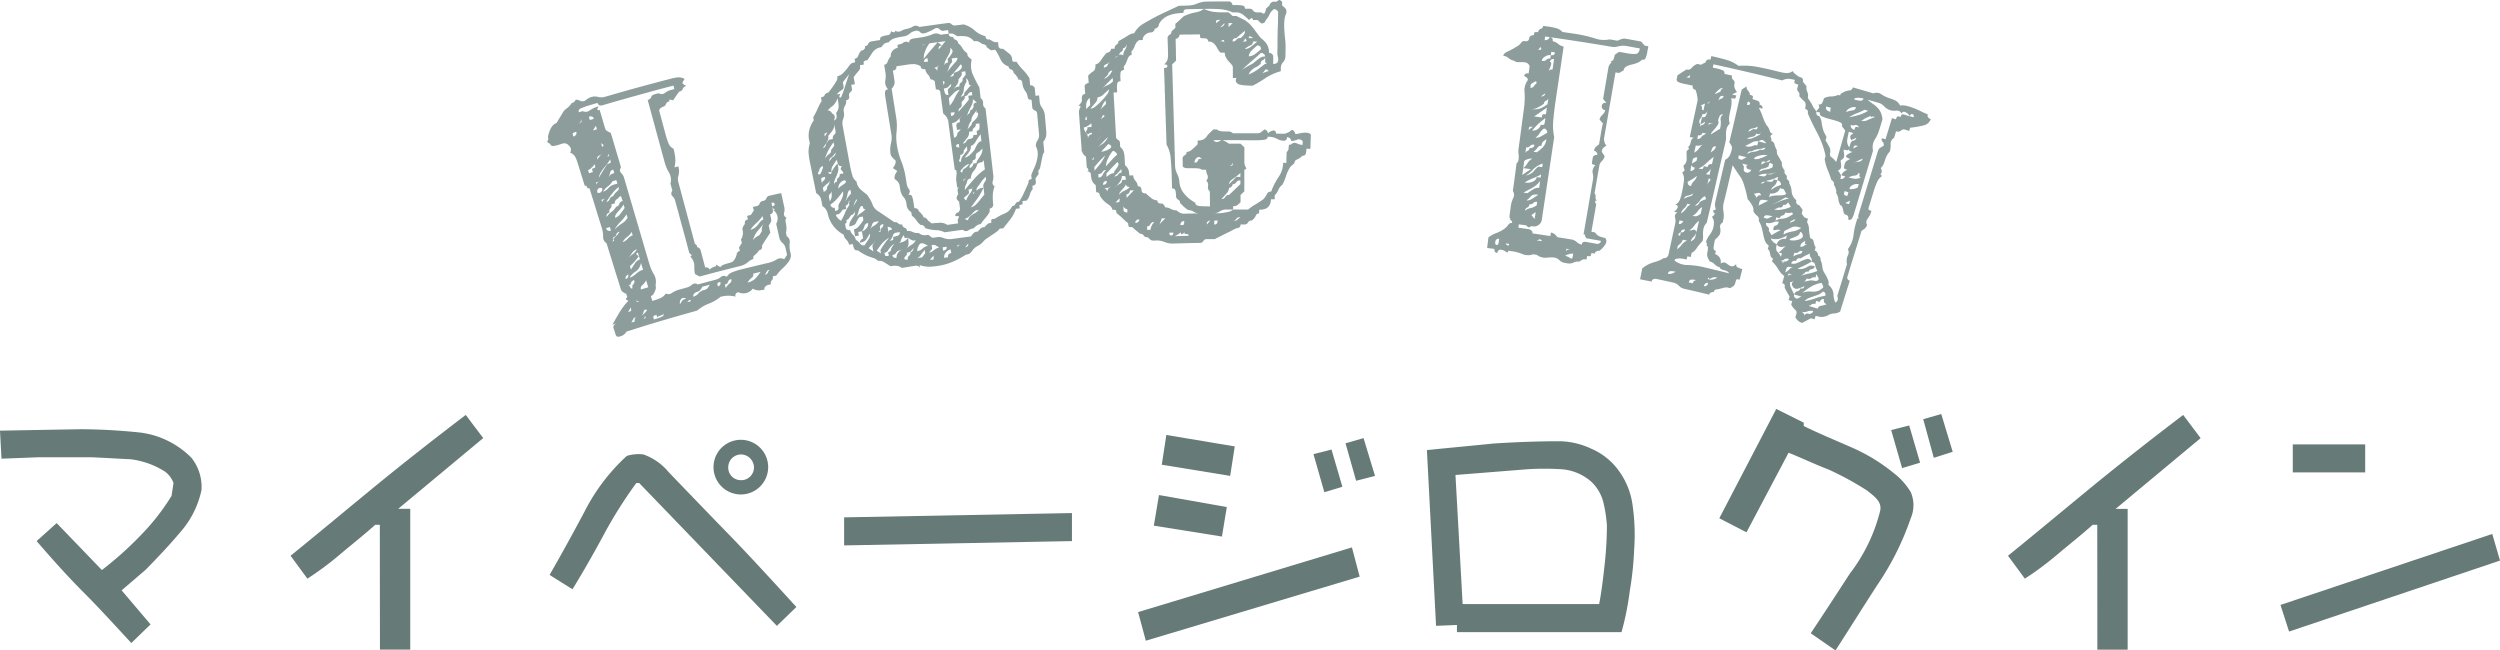 <svg xmlns="http://www.w3.org/2000/svg" width="52.379mm" height="13.628mm" viewBox="0 0 148.477 38.63">
  <defs>
    <style>
      .cls-1 {
        fill: #667a78;
      }

      .cls-2 {
        fill: #8c9d9b;
      }
    </style>
  </defs>
  <g id="レイヤー_2" data-name="レイヤー 2">
    <g id="レイヤー_1-2" data-name="レイヤー 1">
      <g>
        <path class="cls-1" d="M7.547,35.163c-.985-.987-1.886-2.006-2.771-3.027l1.19-1.07,2.686,2.788a20.34,20.34,0,0,0,2.3-2.058,13.062,13.062,0,0,0,1.836-2.345l.119-.765a1.48,1.48,0,0,0-.51-.68,4.915,4.915,0,0,0-2.04-.731c-.765-.034-1.53-.085-2.346-.119H4.9l-2.21.085L2.6,25.576l4.81-.085a34.939,34.939,0,0,1,3.536.2,5.189,5.189,0,0,1,3.026,1.5,2.763,2.763,0,0,1,.594,1.921,5.529,5.529,0,0,1-1.275,2.515c-.646.766-1.325,1.48-2.039,2.21L9.825,35.06l1.717,2.023L10.4,38.188C9.451,37.168,8.516,36.131,7.547,35.163Z" transform="translate(-2.601)"/>
        <path class="cls-1" d="M25.159,31.167h-.272c-.646.579-1.377,1.157-2.023,1.7a18.593,18.593,0,0,1-2.006,1.5l-1-1.361c1.7-1.377,3.4-2.8,5.168-4.249,1.751-1.427,3.536-2.822,5.236-4.114L31.3,26.017l-5.048,4.2h.714v8.363h-1.8Z" transform="translate(-2.601)"/>
        <path class="cls-1" d="M40.562,28.686h-.17a26.531,26.531,0,0,0-1.955,3.11c-.595,1.106-1.208,2.176-1.836,3.2l-1.36-.851c.714-1.24,1.394-2.481,2.073-3.756a11.564,11.564,0,0,1,2.517-3.315,2.379,2.379,0,0,1,.985-.085,3.458,3.458,0,0,1,1.5,1.054c1.275,1.326,2.55,2.652,3.825,3.96,1.275,1.327,2.515,2.686,3.757,4.046l-1.157,1.122ZM46.6,26.12a1.623,1.623,0,1,1,0,3.246,1.623,1.623,0,0,1,0-3.246Zm.017,2.4a.761.761,0,0,0,.764-.765.783.783,0,0,0-.764-.765.762.762,0,0,0-.765.765A.741.741,0,0,0,46.613,28.516Z" transform="translate(-2.601)"/>
        <path class="cls-1" d="M52.734,30.726l13.531-.255v1.665l-13.531.256Z" transform="translate(-2.601)"/>
        <path class="cls-1" d="M70.193,36.352l12.7-3.842.459,1.735-12.7,3.807Zm.935-5.133.306-1.819,4.028.714-.289,1.751ZM71.6,27.6l.271-1.767,4.063.679-.272,1.751Zm9.009-.629,1.071-.272.646,2.21-1.071.323Zm2.533,1.581-.629-2.226,1.07-.307.681,2.244Z" transform="translate(-2.601)"/>
        <path class="cls-1" d="M89.13,37.118l-1.24.05-.544-10.437c1.326-.136,2.634-.255,3.96-.391,1.326-.085,2.635-.135,3.961-.135a4.633,4.633,0,0,1,1.836.441,3.893,3.893,0,0,1,1.479,1.105,4.474,4.474,0,0,1,.985,2.294,12.231,12.231,0,0,1,.085,2.635,18.763,18.763,0,0,1-.255,2.4,17.1,17.1,0,0,1-.492,2.464H89.13ZM97.9,33.547a21.441,21.441,0,0,0,.136-2.345,8.138,8.138,0,0,0-.221-1.412A2.524,2.524,0,0,0,97.1,28.6a3,3,0,0,0-1.751-.731,16.336,16.336,0,0,0-2.04,0l-4.267.34.426,7.666h8.108C97.715,35.163,97.817,34.312,97.9,33.547Z" transform="translate(-2.601)"/>
        <path class="cls-1" d="M110.142,37.61c.782-1.173,1.547-2.346,2.329-3.553a10.146,10.146,0,0,0,1.8-3.739c.1-.544-.374-.85-.765-1.173a17.937,17.937,0,0,0-2.3-1.258c-.8-.306-1.581-.68-2.38-1l-2.5,4.726-1.614-.833,3.383-6.493,1.631.815v.2c.867.425,1.8.817,2.737,1.224a10.756,10.756,0,0,1,2.6,1.564,4.024,4.024,0,0,1,1.02,1.139,1.957,1.957,0,0,1,0,1.547,16.622,16.622,0,0,1-2.006,3.994c-.833,1.292-1.666,2.618-2.465,3.859Zm5.422-9.825-.645-2.244,1.071-.272.646,2.21-1.072.323Zm1.258-2.89,1.072-.306.679,2.244-1.121.357Z" transform="translate(-2.601)"/>
        <path class="cls-1" d="M127.159,31.167h-.272c-.646.579-1.377,1.157-2.023,1.7a18.593,18.593,0,0,1-2.006,1.5l-1-1.361c1.7-1.377,3.4-2.8,5.168-4.249,1.751-1.427,3.536-2.822,5.236-4.114l1.036,1.377-5.048,4.2h.714v8.363h-1.8Z" transform="translate(-2.601)"/>
        <path class="cls-1" d="M138.04,35.927l12.579-4.216.459,1.581L138.55,37.508Zm.731-9.536h4.3v1.666h-4.3Z" transform="translate(-2.601)"/>
      </g>
      <g>
        <path class="cls-2" d="M35.275,8.543c-.148-.066-.2-.124-.153-.178a.23.23,0,0,0,.02-.233c.1-.475.275-.75.51-.825.112-.187.226-.374.339-.561a.852.852,0,0,1,.27-.31,1.008,1.008,0,0,0,.291-.316.3.3,0,0,0,.213-.15c.023-.063.11-.062.26,0a.331.331,0,0,0,.379-.03.9.9,0,0,1,.332-.184.735.735,0,0,1,.387,0,.738.738,0,0,0,.385,0l.712-.206q1.047-.3,2.1-.581l.477-.127.7-.182a2.6,2.6,0,0,1,.365-.065.719.719,0,0,1,.4.092q-.139.2-.126.255c.009.034.086.089.232.164a.257.257,0,0,0-.211.164.257.257,0,0,1-.211.166c-.094.124-.157.208-.187.253s-.092.135-.182.27l-.136-.039a.2.2,0,0,0-.074,0c-.019,0-.022.037-.007.095-.117.032-.187.086-.208.166a.255.255,0,0,1-.208.167l-.109.067a.781.781,0,0,1-.062.081.138.138,0,0,0-.009.124l.28,1.043c.037.139.075.278.112.418.028.1.076.24.14.409a.594.594,0,0,0,.31.346c.027.1.058.254.089.451a1.633,1.633,0,0,1-.04.654l.229-.061a.959.959,0,0,1,.017.525.686.686,0,0,0-.023.37l.22.817c.035.134.071.267.107.4l.056.209.111.417c.038.139.075.278.113.417.018.07.037.139.055.209l.168.625.056.21c.036.133.072.266.107.4q.166.105.126.171a.065.065,0,0,1-.069.038.157.157,0,0,1,.128,0,.591.591,0,0,0,.083.052l.064.095c.056.208.111.417.167.625l.055.21.056.209.119.005a.868.868,0,0,0,.088.042.139.139,0,0,1,.066.1.333.333,0,0,1,.132-.127.731.731,0,0,1,.131-.054.411.411,0,0,0,.089-.032c.023-.012.026-.047.011-.1l.272.152a.353.353,0,0,1,.169-.136,1.84,1.84,0,0,1,.241-.081c.084-.021.163-.044.234-.068a.334.334,0,0,0,.176-.146.938.938,0,0,0,.147-.343.22.22,0,0,1,.187-.186l-.052-.209c.056-.088.112-.176.169-.264l-.051-.21a.582.582,0,0,0,.083-.178c.007-.045.02-.094.032-.146l0-.15a.538.538,0,0,1-.023-.216.949.949,0,0,1,.148-.239.112.112,0,0,1-.007-.11c.007-.076.069-.128.179-.154l-.05-.21.223-.053.174-.263-.049-.21c.068-.017.137-.033.2-.048a.237.237,0,0,0,.2-.158.239.239,0,0,1,.2-.157.236.236,0,0,0,.2-.157.238.238,0,0,1,.2-.156l.226-.051.451-.1.186.844a.7.7,0,0,1-.015.335.229.229,0,0,0,.15.28.3.3,0,0,0-.066.19,1.323,1.323,0,0,0,.03.178,1.6,1.6,0,0,1,.03.224,1.1,1.1,0,0,1-.03.3l.046.211a.392.392,0,0,1,.176.4,1.552,1.552,0,0,0,.011.44l.047.211a.478.478,0,0,1-.043.322,1.014,1.014,0,0,1-.081.148,3.29,3.29,0,0,1-.368.4,2.3,2.3,0,0,0-.362.415l-.216.051a.22.22,0,0,1-.051.233.22.22,0,0,0-.049.233l-.216.051-.1.061a.878.878,0,0,1-.057.078c-.021.024-.022.065-.009.123a2.422,2.422,0,0,1-.329.052.646.646,0,0,1-.368-.106.689.689,0,0,1-.861.214c-.107.027-.164.079-.17.155a.113.113,0,0,0,.009.109,1.886,1.886,0,0,0-.557-.052,2.451,2.451,0,0,0-.338.06,2.466,2.466,0,0,1-.7.408,2.384,2.384,0,0,0-.691.412q-.623.172-1.243.351l-.426.123-.425.125-.425.126-.425.128-.636.2-.617.193a.579.579,0,0,1-.348.28c-.158.051-.254.025-.287-.078l-.066-.205-.066-.206a.14.14,0,0,1,0-.123.641.641,0,0,0,.052-.082l.1-.068-.212.068q.219-.411.453-.788a3.341,3.341,0,0,1,.491-.625c-.12-.049-.168-.1-.143-.144a.262.262,0,0,1,.079-.062c-.021-.069-.042-.137-.064-.206a1.216,1.216,0,0,1-.252-.148.543.543,0,0,1-.092-.2c-.043-.138-.086-.275-.128-.413-.022-.069-.043-.138-.065-.206q-.1-.311-.193-.619-.189-.61-.38-1.22c-.021-.068-.043-.137-.064-.206a.418.418,0,0,1-.2-.389,1.694,1.694,0,0,0-.055-.436q-.251-.807-.5-1.615l-.129-.412c-.043-.138-.086-.275-.128-.413-.051.017-.086.014-.106,0a.157.157,0,0,1-.04-.064.28.28,0,0,0-.032-.065c-.014-.021-.045-.024-.1-.008l-.064-.206-.065-.206-.065-.206-.123-.4c-.022-.069-.044-.137-.065-.206l-.065-.206a1.744,1.744,0,0,0-.125-.3.6.6,0,0,0-.3-.246.307.307,0,0,0-.064-.405.356.356,0,0,0-.363-.14l-.233.075a2.066,2.066,0,0,1-.327.077A.172.172,0,0,1,35.275,8.543Zm1.377-.438a.144.144,0,0,0,.111-.053.181.181,0,0,0,.058-.226c-.117.037-.182.066-.2.09S36.62,8,36.652,8.105Zm3.253,10.43c.107-.033.167-.061.179-.083a.363.363,0,0,0-.029-.189Zm.406.553a.112.112,0,0,1-.015-.109c0-.075.058-.13.163-.163l-.212.066-.149.272Zm-2.728-8.8.229-.07c-.02-.064-.039-.127-.058-.19.114-.035.179-.064.193-.088s0-.085-.027-.189L37.8,9.9c-.044.039-.085.077-.122.113a.354.354,0,0,1-.152.085ZM38.6,13.552c.03.1.088.154.17.155a.14.14,0,0,0,.116-.017l-.063-.207Zm.413.55c.032.1.023.173-.026.207s-.021.034.09,0a.211.211,0,0,1,.075-.25,1.01,1.01,0,0,0,.243-.3c-.111.033-.175.09-.191.171S39.12,14.068,39.008,14.1Zm-.815-2.649A.14.14,0,0,0,38.3,11.4a.179.179,0,0,0,.055-.223.231.231,0,0,0-.187,0,.182.182,0,0,0-.089.112.241.241,0,0,0,0,.133C38.093,11.463,38.13,11.473,38.193,11.453ZM38,10.833l.064.208a.112.112,0,0,1-.013-.11c.005-.077.063-.133.177-.168ZM36.928,7.342a.484.484,0,0,0,.2-.089c.014-.023.006-.081-.021-.173,0,.039-.005.077-.007.116A.231.231,0,0,1,36.928,7.342Zm1.392,4.524.064.206c-.018-.057-.018-.1,0-.123a.684.684,0,0,0,.057-.084l.1-.069Zm1.193-.136c-.017-.057-.037-.082-.063-.075a.173.173,0,0,0-.07.041l-.093.1-.1.068a.684.684,0,0,1-.057.084c-.02.024-.02.065,0,.123l-.226.068a.214.214,0,0,1-.05.241.214.214,0,0,0-.049.241.438.438,0,0,0-.107.051.167.167,0,0,0-.059.207,1.029,1.029,0,0,1,.278-.292.955.955,0,0,0,.275-.309.246.246,0,0,0,.194-.172c.017-.08.082-.136.2-.17C39.554,11.869,39.534,11.8,39.513,11.73Zm.033,3.337-.22.067Zm.22,1.5c.06-.018.1-.041.107-.07a.709.709,0,0,1,.043-.088l0-.115-.1.068a.686.686,0,0,1-.054.082A.137.137,0,0,0,39.766,16.562Zm.127.414c.048-.015.082-.013.1.006a.164.164,0,0,1,.039.063.335.335,0,0,0,.03.067c.012.021.05.022.11,0a.214.214,0,0,1,.045-.24.216.216,0,0,0,.045-.24.232.232,0,0,0-.185.17C40.064,16.886,40,16.942,39.893,16.976Zm1.3-11.522-.711.194q-.81.223-1.617.457l-.237.069-.236.069c-.118.035-.2.022-.247-.04a.106.106,0,0,1-.05-.1c-.158.047-.316.093-.473.141a4.067,4.067,0,0,0-.523.186.182.182,0,0,0-.122.235l.236-.071a.375.375,0,0,0,.406-.038,1.638,1.638,0,0,1,.537-.245c-.087.138-.1.211-.042.218.02.02.054.016.1-.011.021.069.041.138.062.207l.117.4c.02.069.041.138.061.207l.061.207a.491.491,0,0,0,.091.2,1.318,1.318,0,0,0,.265.148L39,8.3l.06.207.183.622c.059.2.119.4.178.6l.061.207c-.084.138-.082.249.005.336a.661.661,0,0,1,.177.286l.122.414.243.829q.208.708.416,1.416l.183.622c.02.069.041.138.061.207.061.207.121.414.182.622l.061.208c.08.27.159.541.239.811a2.473,2.473,0,0,0,.264.6.883.883,0,0,1,.1.646.5.5,0,0,1-.022.325,1.154,1.154,0,0,1-.072.153.415.415,0,0,1-.1.133.482.482,0,0,1-.061.027c-.017,0-.025.014-.022.025l.026.087-.215.064-.215.065-.215.065c-.108.032-.178.026-.211-.021s-.036-.018,0,.086l.429-.13.43-.129.056.189a4.436,4.436,0,0,0,.5-.176.711.711,0,0,0,.3-.266.333.333,0,0,0,.361-.03,1.438,1.438,0,0,1,.466-.207l.431-.12a.768.768,0,0,0,.3-.168.278.278,0,0,1,.345-.011l.649-.174.433-.115a.735.735,0,0,0,.287-.158.279.279,0,0,1,.345-.006.718.718,0,0,1,.388-.294c.176-.063.32-.108.428-.135l.217-.054.218-.054c.363-.088.726-.176,1.09-.261l.2-.047a1.678,1.678,0,0,0,.418-.18.43.43,0,0,1,.455-.02l.171-.26c-.031-.14-.062-.281-.094-.421a.561.561,0,0,0-.18-.292.563.563,0,0,1-.182-.291c-.048-.211-.095-.421-.143-.632l-.047-.211a.608.608,0,0,0-.186-.825l.224-.051a.124.124,0,0,1-.116.008c-.08-.007-.132-.062-.156-.168.113-.025.161-.072.145-.143s-.08-.093-.192-.067l.047.21a1.56,1.56,0,0,1,.038.3c0,.092-.055.15-.166.176l.048.211a.466.466,0,0,1,.016.2,1.3,1.3,0,0,1-.146.255l.048.211.048.21c-.086.131-.173.262-.258.393s-.166.26-.239.388c.026.1,0,.179-.064.218a.126.126,0,0,1-.106.044,1.008,1.008,0,0,1-.251.282.21.21,0,0,0-.087.243.763.763,0,0,0-.329.191,1.107,1.107,0,0,1-.492.232l-.218.055-.435.11q-.535.135-1.07.277l-.434.116-.217.058c-.091-.05-.182-.1-.274-.149a1.776,1.776,0,0,1-.038-.465.819.819,0,0,0-.245-.577c.061-.017.088-.037.082-.06a.174.174,0,0,0-.038-.065l-.1-.084L43.32,14.2l-.057-.209-.057-.208-.17-.625c-.038-.139-.076-.278-.113-.417-.076-.278-.151-.556-.227-.833a.6.6,0,0,0-.163-.265c-.083-.083-.083-.192,0-.326-.038-.139-.076-.278-.113-.418a.843.843,0,0,0-.085-.648,2.462,2.462,0,0,1-.256-.6l-.056-.208c-.056-.2-.111-.4-.166-.608L41.8,8.627l-.057-.209q-.171-.624-.34-1.25l-.114-.417-.057-.209-.165-.607a.262.262,0,0,0,.209-.169c.02-.08.09-.136.208-.168l.237-.063a.329.329,0,0,0,.376-.016.848.848,0,0,1,.316-.166l.237-.062L42.6,5.082Q41.9,5.264,41.194,5.454ZM38.84,9.471a2.763,2.763,0,0,1-.234.333c-.072.085-.136.163-.19.235a2.665,2.665,0,0,0-.15.225.827.827,0,0,0-.1.293c.083-.137.166-.277.249-.414s.169-.27.256-.4c.115-.034.18-.063.193-.086S38.871,9.573,38.84,9.471Zm.137,1.293a.941.941,0,0,1-.279.309.937.937,0,0,0-.278.311.682.682,0,0,0,.309-.208.688.688,0,0,1,.31-.205l.228-.068-.062-.207ZM38.609,12c.114-.035.177-.091.2-.172a.241.241,0,0,1,.2-.172,1.022,1.022,0,0,1,.249-.3.209.209,0,0,0,.08-.249,2.716,2.716,0,0,0-.445.472C38.782,11.724,38.692,11.866,38.609,12Zm.495,1.618a3.474,3.474,0,0,1,.467-.367.91.91,0,0,0,.3-.316l-.062-.206a2.468,2.468,0,0,1-.355.443A2.361,2.361,0,0,0,39.1,13.621Zm.879,2.875a.792.792,0,0,0,.243-.112c.055-.041.105-.082.152-.121s.1-.08.161-.124a.85.85,0,0,1,.253-.113l-.123-.414a.758.758,0,0,1-.321.519A1.076,1.076,0,0,0,39.983,16.5Zm1.054,1.919c-.073-.029-.124-.032-.149-.012a.176.176,0,0,0-.057.1.9.9,0,0,1-.052.147.169.169,0,0,1-.106.1.324.324,0,0,0,.14-.081c.035-.035.072-.072.113-.109Zm-.3.542.213-.065-.063-.206a.183.183,0,0,1-.049.222A.122.122,0,0,1,40.736,18.957ZM38.087,9.472a1.344,1.344,0,0,1,.176-.251.7.7,0,0,1,.223-.1,1.81,1.81,0,0,0-.309.121A.171.171,0,0,0,38.087,9.472Zm1.549,2.673a2.578,2.578,0,0,1-.331.427c-.139.149-.194.269-.166.362a.606.606,0,0,0,.3-.223c.088-.114.173-.233.259-.359Zm.261,1.687.222-.066a.928.928,0,0,1-.271.307.925.925,0,0,0-.27.307.644.644,0,0,0,.3-.2.642.642,0,0,1,.3-.2l-.062-.208Zm-.01,1.564a1.014,1.014,0,0,1,.272-.289.907.907,0,0,0,.268-.306.554.554,0,0,0-.291.229Q40.009,15.208,39.887,15.4Zm.658-.2a1.6,1.6,0,0,1-.161.226c-.064.076-.121.14-.171.194-.072.071-.138.135-.2.192l.063.206q.117-.2.242-.383a.551.551,0,0,1,.29-.228c-.039-.132-.079-.264-.118-.4-.11.033-.13.075-.061.13A.164.164,0,0,0,40.545,15.2ZM37.632,7.127l.234-.07c-.028-.093-.073-.138-.137-.138s-.038-.017.08-.052l-.235.07C37.594,7,37.612,7.064,37.632,7.127Zm.187.62.233-.07L37.99,7.47C37.933,7.563,37.875,7.655,37.819,7.747Zm.868,2.878a1.27,1.27,0,0,1,.174-.249.639.639,0,0,1,.221-.095l-.062-.207a.234.234,0,0,0-.19.2A.958.958,0,0,1,38.687,10.625Zm1.981,6.566.432-.13-.123-.413a1.028,1.028,0,0,1-.236.3A.209.209,0,0,0,40.668,17.191Zm-2.306-8.48a.069.069,0,0,0,.072-.039c.029-.047-.016-.1-.134-.167Zm2.553,7.729-.217.065a.129.129,0,0,0,.1-.049c.066-.045.083-.118.053-.223Zm.522,2.531.213-.064-.062-.207c-.107.032-.166.059-.179.082S41.406,18.868,41.437,18.971ZM38.779,9.264l-.062-.207c.031.1.019.172-.033.206S38.663,9.3,38.779,9.264Zm2.871,9.643a1.745,1.745,0,0,0,.285-.112.169.169,0,0,0,.08-.221c.016.057,0,.1-.043.115a1.362,1.362,0,0,1-.149.055.559.559,0,0,0-.137.058A.084.084,0,0,0,41.65,18.907Zm1.338-.839a1.308,1.308,0,0,1,.163-.243.59.59,0,0,1,.207-.085c-.137-.075-.239-.064-.31.03A.33.33,0,0,0,42.988,18.068Zm.429-.121.214-.059c-.016-.059-.036-.084-.06-.077a.165.165,0,0,0-.067.037Zm.9-.921a1.244,1.244,0,0,1-.166.242.654.654,0,0,1-.208.084l-.1.064a.64.64,0,0,1-.056.081.145.145,0,0,0,0,.123.61.61,0,0,0,.294-.193.608.608,0,0,1,.3-.193.6.6,0,0,0,.208-.083,1.307,1.307,0,0,0,.167-.241Zm.919-.021a.094.094,0,0,0,.086-.041c.066-.042.085-.115.058-.22-.1.026-.151.049-.164.071S45.212,16.9,45.239,17.005Zm.414-.108.054.21a.964.964,0,0,1,.243-.286.208.208,0,0,0,.082-.244.228.228,0,0,0-.19.16C45.825,16.816,45.762,16.869,45.653,16.9Zm2.114-.748c-.145.035-.29.069-.434.105a.209.209,0,0,1-.085.242A.97.97,0,0,0,47,16.78a.914.914,0,0,0,.482-.258A2.817,2.817,0,0,0,47.767,16.149Zm-.6-2.5a.709.709,0,0,0,.281-.131,1.067,1.067,0,0,0,.189-.192c.049-.068.1-.128.143-.182a.294.294,0,0,1,.162-.1l-.049-.212a2.26,2.26,0,0,1-.364.409A2.168,2.168,0,0,0,47.169,13.645Zm.15.631a.543.543,0,0,1,.129-.151c.039-.027.08-.06.124-.094l.139-.07.154-.257a.151.151,0,0,1-.01-.127.687.687,0,0,1,.134-.346,3.849,3.849,0,0,1-.355.443A1.408,1.408,0,0,0,47.319,14.276Zm.882,1.77c-.056.087-.112.174-.167.261a.226.226,0,0,0,.192-.155A.211.211,0,0,1,48.4,16Z" transform="translate(-2.601)"/>
        <path class="cls-2" d="M60.373,14.849c.009.072.018.144.028.215-.01-.071-.019-.143-.028-.215a1.308,1.308,0,0,1-.194.217.522.522,0,0,1-.2.054,5.41,5.41,0,0,1-.74.4,3.437,3.437,0,0,1-.921.27,4.4,4.4,0,0,1-.528.052,1.831,1.831,0,0,1-.572-.1l.034.214c-.01-.06-.028-.1-.055-.11a.681.681,0,0,1-.082-.051.9.9,0,0,1-.1-.021c-.283.045-.566.092-.849.139a.639.639,0,0,0-.357-.132,2.027,2.027,0,0,0-.331.03c-.127-.088-.249-.166-.368-.237a.485.485,0,0,0-.341-.078l-.234-.158a2.755,2.755,0,0,1-.991-.477.171.171,0,0,1-.217-.1,1.308,1.308,0,0,1-.079-.269l-.22.042a.588.588,0,0,0-.162-.3.591.591,0,0,1-.162-.3,1.829,1.829,0,0,1-.908-1.106,1.862,1.862,0,0,0-.089-.3.69.69,0,0,0-.261-.287l-.082-.406a.559.559,0,0,0-.044-.12.65.65,0,0,0-.244-.244c-.029-.141-.058-.283-.086-.424q-.128-.625-.254-1.252a6.185,6.185,0,0,1-.113-.7,1.667,1.667,0,0,1,.074-.574c-.015-.077-.031-.153-.046-.23a1.27,1.27,0,0,1,.028-.611,1.62,1.62,0,0,1,.248-.527L50.9,6.958a3.329,3.329,0,0,0,.25-.48A3.178,3.178,0,0,1,51.4,6c-.014-.071-.027-.141-.041-.212.118-.023.191-.069.218-.142a.257.257,0,0,1,.217-.142c.066-.086.132-.171.2-.257.1-.139.181-.268.255-.386a.459.459,0,0,0,.082-.334.615.615,0,0,0,.345-.191c.1-.1.2-.218.3-.345a.964.964,0,0,1,.186-.225A.721.721,0,0,1,53.39,3.7c-.012-.071-.025-.142-.037-.213a.24.24,0,0,0,.217-.175.8.8,0,0,1,.194-.316.145.145,0,0,0,.117-.037.181.181,0,0,0,.088-.216.235.235,0,0,0,.2-.143.255.255,0,0,1,.223-.147l.484-.078a.167.167,0,0,1,.111-.208,1.721,1.721,0,0,1,.318-.078.233.233,0,0,0,.189-.12c.008-.038.015-.076.023-.114a.331.331,0,0,0,.133.053.213.213,0,0,0,.083.005c.027-.005.036-.034.027-.095a.342.342,0,0,0,.364.018.9.9,0,0,1,.343-.124.933.933,0,0,0,.343-.132A.34.34,0,0,1,57.2,1.6l.465-.065.709-.1.486-.064a.267.267,0,0,1,.256.068.264.264,0,0,0,.255.067l.466-.057a1.667,1.667,0,0,1,.647.357,1.5,1.5,0,0,0,.642.343c.013.108.054.169.123.186a.142.142,0,0,0,.122,0,1.8,1.8,0,0,0,.282.16.622.622,0,0,0,.224,0l.023.215a.1.1,0,0,0,.032.1c.033.07.111.1.231.085.117.084.234.175.351.271a.455.455,0,0,1,.191.288c.012.121.029.187.051.2a.432.432,0,0,0,.211.006,3.073,3.073,0,0,0,.389.486,2.678,2.678,0,0,1,.388.506c.006.066.013.132.019.2l.02.215a.255.255,0,0,1,.226.087.176.176,0,0,1,.048.086c.007.077.014.155.022.233s.013.143.019.215l.215-.02c.013.138.026.275.038.413a.7.7,0,0,0,.148.329.983.983,0,0,1,.161.492l.075.843a1.667,1.667,0,0,1,0,.316.687.687,0,0,1-.172.35l.057.627a.51.51,0,0,0-.1.227c-.024.1-.045.2-.067.313s-.044.219-.066.323a.424.424,0,0,1-.12.237l.018.2-.185.252.019.2c.01.108-.021.176-.094.208a.13.13,0,0,1-.111.029c.007.065.013.131.02.2a.939.939,0,0,0-.175.343.852.852,0,0,1-.191.345l-.242.025a.342.342,0,0,1-.009.19c-.017.021-.074.036-.174.046l.021.2-.223.024a2.241,2.241,0,0,1-.359.655c-.165.211-.3.377-.393.5l-.22.025a.753.753,0,0,1-.2.2c-.092.064-.189.132-.293.2s-.2.134-.292.2a1,1,0,0,0-.2.179.981.981,0,0,1-.3.238A.864.864,0,0,0,60.373,14.849Zm-8.9-4.977a.2.2,0,0,0-.126.061c-.021.03-.041.058-.062.086a.166.166,0,0,0-.02.1.349.349,0,0,0-.07.143c-.037.079,0,.109.115.086l.086-.163a1.087,1.087,0,0,1,.059-.15A.236.236,0,0,0,51.471,9.872Zm.125.636a.48.48,0,0,0-.212.069.3.3,0,0,0,.005.173l.042.212a.21.21,0,0,1,.081-.236A.2.2,0,0,0,51.6,10.508Zm-.126.648c.015.077.031.153.046.23a.243.243,0,0,0,.185-.147.223.223,0,0,0,.014-.131,1.051,1.051,0,0,0,.14-.23.532.532,0,0,0-.012-.217.211.211,0,0,1-.091.237A1.545,1.545,0,0,0,51.47,11.156Zm.37.588.042.212A.647.647,0,0,0,52,11.6a1.793,1.793,0,0,0-.03-.306.2.2,0,0,1-.066.215A.218.218,0,0,0,51.84,11.744Zm.08.406a.2.2,0,0,0,.131.175.211.211,0,0,0,.119.014l.038.194a.386.386,0,0,0,.109-.039.167.167,0,0,0,.077-.2.27.27,0,0,1,.033-.18c.033-.061.072-.129.115-.205a1.179,1.179,0,0,0,.108-.25.618.618,0,0,0,.012-.295c-.093.127-.192.257-.3.386A2.223,2.223,0,0,1,51.92,12.15ZM53,11.942a.174.174,0,0,1-.014.131c-.02.028-.041.055-.061.084a.212.212,0,0,1-.1.056c.012.065.024.13.037.2l-.224.043a1.039,1.039,0,0,1-.169.225.628.628,0,0,1-.217.069.153.153,0,0,0,.042.12.74.74,0,0,0,.259.244,3.293,3.293,0,0,0,.236-.476,1.876,1.876,0,0,1,.259-.462.4.4,0,0,1-.009-.209.41.41,0,0,1,.191-.062Zm-.857-4.565a.462.462,0,0,1-.063.305,1.184,1.184,0,0,1-.093.146c-.064.079-.13.159-.194.239a.5.5,0,0,1-.072.353q-.106.176-.247.368a.165.165,0,0,0,.117-.059.738.738,0,0,1,.054-.084l.018-.114L51.84,8.3l.231-.044A.231.231,0,0,1,52.143,8a.2.2,0,0,0,.079-.217C52.2,7.648,52.171,7.513,52.146,7.377Zm-.038,1.07a4.523,4.523,0,0,0-.27.409,2.768,2.768,0,0,0-.237.568.958.958,0,0,1,.261-.289.2.2,0,0,0,.1-.22l.19-.256C52.135,8.588,52.121,8.517,52.108,8.447Zm-.345,1.807c.107.078.176.1.206.052a.2.2,0,0,0,.021-.1Zm-.179-2.147a1.041,1.041,0,0,0,.145-.23.509.509,0,0,0-.011-.217c.013.071.027.141.04.212a.345.345,0,0,0-.178.062C51.564,7.955,51.566,8.014,51.584,8.107Zm.641.958a.972.972,0,0,1-.261.289.2.2,0,0,0-.1.22l.173-.235a.219.219,0,0,0,.108-.057c.021-.028.041-.056.062-.086A.161.161,0,0,0,52.225,9.065Zm.081.425c-.095.127-.176.251-.246.367a.5.5,0,0,0-.07.353c.078-.137.134-.226.165-.269s.095-.123.191-.239c.013.065.025.13.037.2a.66.66,0,0,1-.011.3,1.759,1.759,0,0,1-.1.277,2.328,2.328,0,0,0-.107.259.556.556,0,0,0-.013.286.262.262,0,0,1,0-.092c.011-.075.067-.123.167-.142a.214.214,0,0,1,.074-.234.2.2,0,0,0,.076-.216l.227-.042a.279.279,0,0,0-.051-.12.8.8,0,0,0-.074-.077.11.11,0,0,1-.036-.085.324.324,0,0,1,.078-.161c-.114.022-.188-.007-.223-.086A1.272,1.272,0,0,1,52.306,9.49Zm.853,3.283c-.061.084-.121.169-.182.254-.062.012-.093.03-.095.055a.245.245,0,0,0,0,.072.148.148,0,0,1-.005.075c-.008.025-.037.043-.086.052l.041.213a.115.115,0,0,0,.039.1c.039.067.112.088.223.068a.548.548,0,0,0,.167.279.563.563,0,0,1,.17.3.977.977,0,0,1,.273.242.221.221,0,0,0,.243.084c.08-.112.159-.231.238-.356a.483.483,0,0,0,.089-.344,1.481,1.481,0,0,0-.118.186,1.2,1.2,0,0,1-.095.154.491.491,0,0,1-.129.124.682.682,0,0,1-.241.081.146.146,0,0,1,.015-.122.6.6,0,0,0,.062-.075l.1-.056-.039-.212-.04-.213a.463.463,0,0,0,.273-.178.369.369,0,0,0,.1-.309.235.235,0,0,0-.216.176.866.866,0,0,1-.153.311l-.22.041.039.213-.22.041-.041-.213c-.011-.064-.024-.129-.036-.194a.54.54,0,0,0,.307-.2,3.06,3.06,0,0,0,.261-.35l-.039-.212-.2.037a1.616,1.616,0,0,0-.2.338c-.038.1-.17.17-.39.212a.488.488,0,0,1,.078-.345,4.477,4.477,0,0,1,.247-.376c-.012-.065-.025-.13-.037-.2l-.017.114A.206.206,0,0,1,53.159,12.773Zm-.76-1.56a.476.476,0,0,1,.163-.168,2.134,2.134,0,0,0,.181-.126.3.3,0,0,0,.1-.11c.014-.032-.009-.068-.068-.106a.47.47,0,0,0-.288.182A.4.4,0,0,0,52.4,11.213Zm-.058-5.392a.9.9,0,0,1-.279.464,1.652,1.652,0,0,0-.31.288.167.167,0,0,1,.133.01.707.707,0,0,0,.082.058l.059.1a.234.234,0,0,1,.146.292.711.711,0,0,0-.026.344c-.013-.071-.027-.142-.04-.212.065-.012.1-.032.12-.059a.706.706,0,0,1,.055-.084c.006-.037.011-.081.015-.131L52.26,6.7a.606.606,0,0,0,.148-.348,1.611,1.611,0,0,0-.028-.315Zm.772,5.459a.162.162,0,0,0-.128.1.831.831,0,0,0-.053.184,1.991,1.991,0,0,1-.056.221.654.654,0,0,1-.1.2.96.96,0,0,0,.131-.181.737.737,0,0,1,.115-.159,1.529,1.529,0,0,1,.127-.151Zm.339.578c-.03.054-.058.108-.086.162s-.032.105-.048.156a.3.3,0,0,0-.011.148.247.247,0,0,1,.037-.163c.033-.06.065-.115.095-.163s.052-.087.066-.113S53.5,11.85,53.452,11.858Zm.283.387a.953.953,0,0,0-.147.348.888.888,0,0,1-.166.35.927.927,0,0,1,.286-.272,1.257,1.257,0,0,0,.308-.257c-.062.011-.1.006-.118-.016a.141.141,0,0,1-.031-.067.3.3,0,0,0-.023-.069C53.834,12.239,53.8,12.234,53.735,12.245ZM58.67,1.82a.257.257,0,0,1-.257-.074.234.234,0,0,0-.236-.078l-.269.146c-.078.033-.152.069-.222.1a.676.676,0,0,1-.207.065.234.234,0,0,1-.237-.075.256.256,0,0,0-.258-.073A.7.7,0,0,0,56.626,2a.679.679,0,0,1-.337.158,4.523,4.523,0,0,0-.55.111.737.737,0,0,0-.364.247.7.7,0,0,0-.236.065,1.062,1.062,0,0,0-.192.221.74.74,0,0,0-.533.324c-.115.178-.218.327-.3.453a.459.459,0,0,0-.206.061c-.017.022-.016.084,0,.192l-.239.041a.509.509,0,0,1,.007.218,1.067,1.067,0,0,1-.176.231l-.2.254c.024.142.049.283.074.425l-.217.038.038.213a.2.2,0,0,1-.084.216.213.213,0,0,0-.08.233.319.319,0,0,1,0,.111c-.013.075-.073.122-.177.141a.484.484,0,0,1-.071.333.479.479,0,0,0-.071.333.847.847,0,0,1,.017.253.945.945,0,0,1-.047.183.826.826,0,0,0-.047.182.839.839,0,0,0,.016.253l.153.832c.052.283.105.567.157.85l.111.6a6.164,6.164,0,0,0,.142.614.655.655,0,0,0,.257.392.8.8,0,0,0,.243.478c.123.106.243.2.362.291a2.248,2.248,0,0,1,.332.563.783.783,0,0,0,.279.389l.52.349.516.351a.218.218,0,0,1,.219.063.233.233,0,0,0,.238.061.214.214,0,0,0,.146.2.216.216,0,0,1,.145.2.573.573,0,0,1,.339.055.57.57,0,0,0,.338.056,1.083,1.083,0,0,0,.146.087.554.554,0,0,0,.325.041.226.226,0,0,1,.237.073.21.21,0,0,0,.218.076l.22-.032a.719.719,0,0,1,.364.065,1.028,1.028,0,0,0,.53.043l.66-.09.422-.056a1.085,1.085,0,0,1,.193-.234.581.581,0,0,1,.217-.055,1.208,1.208,0,0,1,.2-.216.524.524,0,0,1,.2-.051,1.4,1.4,0,0,1,.2-.2.5.5,0,0,1,.2-.052c-.012-.107-.012-.171,0-.19a.435.435,0,0,1,.21-.052,3.055,3.055,0,0,1,.583-.313.812.812,0,0,0,.439-.437.213.213,0,0,0,.194-.13.227.227,0,0,1,.212-.131,2.887,2.887,0,0,0,.279-.49q.149-.315.286-.636c-.009-.1.016-.157.077-.188a.364.364,0,0,1,.111-.029l-.023-.233A3.949,3.949,0,0,1,64,10.027a2.78,2.78,0,0,0,.161-.421,1.87,1.87,0,0,0,.072-.459.917.917,0,0,0-.111-.46.559.559,0,0,1,.093-.343.562.562,0,0,0,.1-.326l-.06-.645-.018-.2c-.013-.144-.026-.287-.04-.431a.2.2,0,0,0-.145-.184.226.226,0,0,1-.148-.222l-.018-.2-.021-.215c-.1.01-.172-.014-.2-.071a.352.352,0,0,1-.03-.106.714.714,0,0,0-.152-.346.976.976,0,0,1-.167-.49.287.287,0,0,0-.028-.089.186.186,0,0,0-.208-.087.3.3,0,0,0-.055-.149c-.031-.038-.061-.081-.092-.126l-.133-.132a.213.213,0,0,0-.151-.2.2.2,0,0,1-.149-.184.754.754,0,0,1-.476-.412,3.532,3.532,0,0,0-.314-.572l-.26.029L61.2,2.8c-.008-.061-.025-.1-.054-.112a.588.588,0,0,1-.087-.054l-.125-.021a1.246,1.246,0,0,0-.262-.161.612.612,0,0,0-.224,0,.757.757,0,0,0-.536-.3,2.6,2.6,0,0,0-.459,0A1.374,1.374,0,0,0,59.185,2a.686.686,0,0,0-.245,0c-.009-.071-.019-.143-.028-.214ZM52.659,4.885l.041.23a.212.212,0,0,1-.119.241.92.92,0,0,0-.279.253l.216-.04a.276.276,0,0,0-.059.121.15.15,0,0,0-.007.075c.005.023.039.029.1.016a6.952,6.952,0,0,0,.251-.694c.073-.238.15-.468.235-.69Q52.85,4.64,52.659,4.885Zm1.531,9.857.28.188-.042-.231a.219.219,0,0,1,.062-.23.2.2,0,0,0,.066-.214.2.2,0,0,1-.093.218A1.247,1.247,0,0,0,54.19,14.742Zm.05-1.089a.819.819,0,0,1,.278-.25.773.773,0,0,0,.277-.268l-.2.036a.219.219,0,0,0-.2.172A.871.871,0,0,1,54.24,13.653Zm.43,1.241.253.155-.034-.194a4.206,4.206,0,0,1,.251-.392c.091-.126.185-.244.278-.358a1.971,1.971,0,0,0-.461.39A4.684,4.684,0,0,0,54.67,14.894Zm.2-1.352c.019.107-.007.178-.076.215a.1.1,0,0,1-.089.034l.2-.035a.217.217,0,0,1,.074-.233.2.2,0,0,0,.076-.214c-.111.019-.172.067-.184.141A.091.091,0,0,0,54.866,13.542Zm.258,1.472c.018.107.038.167.059.182a.394.394,0,0,0,.2-.006c-.013-.072-.025-.143-.037-.214a.2.2,0,0,0,.167-.12l.019-.112c.059-.09.119-.179.179-.269a1.222,1.222,0,0,0-.359.372A.281.281,0,0,1,55.124,15.014Zm.258-1.122a.362.362,0,0,1,0-.192.4.4,0,0,1,.189-.058c-.01-.06-.029-.1-.056-.11a.7.7,0,0,1-.085-.05l-.116-.017C55.333,13.608,55.357,13.75,55.382,13.892Zm.07.408c.109-.018.172-.038.187-.06s.015-.078,0-.173a1.376,1.376,0,0,0,.289-.076.165.165,0,0,0,.1-.207l-.2.033a.219.219,0,0,0-.2.17A.8.8,0,0,1,55.452,14.3Zm.145.852c.017.094.063.147.14.158a.318.318,0,0,0,.111,0,.391.391,0,0,1,.091-.3.4.4,0,0,1,.26-.181c-.207.034-.332.092-.374.172A.3.3,0,0,1,55.6,15.152Zm.684-1.192a.786.786,0,0,0-.175.312.2.2,0,0,1-.179.166,1.835,1.835,0,0,0,.306-.078.645.645,0,0,0,.3-.24c-.11.018-.175.02-.2,0S56.3,14.056,56.281,13.96Zm.171,1.049a.2.2,0,0,1-.077.212.217.217,0,0,0-.073.231c-.018-.106-.014-.134.014-.083s.094.065.2.047a.216.216,0,0,1,.075-.231.2.2,0,0,0,.077-.212c.061-.009.1-.028.112-.055a.534.534,0,0,1,.053-.081l.019-.113a1.275,1.275,0,0,1-.188.222A.616.616,0,0,1,56.452,15.009Zm-.321-12.4c.037-.028.08-.06.13-.091a.522.522,0,0,1,.138-.04.294.294,0,0,1,.2.063.188.188,0,0,1,.074-.193l.115-.053.5-.073a2.913,2.913,0,0,0,.664-.174.505.505,0,0,1,.505.014L58.94,2c.013.108.062.168.146.181a.147.147,0,0,0,.123,0,.2.2,0,0,0,.145.182.211.211,0,0,1,.148.2.946.946,0,0,1,.26.3.868.868,0,0,0,.28.292.463.463,0,0,0,.054.193,1.488,1.488,0,0,0,.215.192,1.413,1.413,0,0,0,.052.854,8.743,8.743,0,0,0,.405.8c.025.214.05.429.076.643a.308.308,0,0,1,.144.3.31.31,0,0,0,.144.3c.017.143.033.287.05.43.024.209.048.417.073.626l.12,1.037.15,1.287.022.2.025.214.025.215a.792.792,0,0,1-.039.322.258.258,0,0,0,.112.3,1.7,1.7,0,0,0-.108.62c0,.2.013.352.026.46a.187.187,0,0,1-.025.111.241.241,0,0,1-.192.132.47.47,0,0,1,0,.2,1.537,1.537,0,0,1-.15.236c-.1.121-.164.2-.2.242s-.091.119-.176.239a.655.655,0,0,0-.145.036.887.887,0,0,0-.272.217.754.754,0,0,0-.321.123.251.251,0,0,1-.323-.038l-.442.06-.643.09a1.1,1.1,0,0,0-.507-.126,2.269,2.269,0,0,1-.639-.123l-.053-.1a.7.7,0,0,1-.076-.061.152.152,0,0,0-.125-.017.875.875,0,0,1-.27-.277.868.868,0,0,0-.271-.276l-.034-.214a1.07,1.07,0,0,1-.132-.107.5.5,0,0,1-.141-.287l-.031-.195a.639.639,0,0,0-.166-.32.945.945,0,0,1-.193-.479c-.011-.071-.023-.142-.034-.213a.467.467,0,0,0-.159-.266,1.288,1.288,0,0,0-.134-.106A.481.481,0,0,1,55.8,10.3a1.418,1.418,0,0,1,.093-.143l-.262-.176a1.419,1.419,0,0,0,.094-.143.466.466,0,0,0,.068-.3l-.137-.123c-.035-.044-.065-.083-.1-.121a.288.288,0,0,1-.063-.145,1.653,1.653,0,0,1,.018-.614,1.386,1.386,0,0,0,.042-.472l-.066-.408-.069-.427q-.086-.523-.17-1.048l-.034-.213-.032-.2a1.291,1.291,0,0,1-.018-.3c.005-.093.067-.148.185-.167a.58.58,0,0,1-.171-.5,1.447,1.447,0,0,0,0-.548l-.065-.408a.224.224,0,0,0,.2-.168.947.947,0,0,1,.193-.331.4.4,0,0,1,.1-.318.493.493,0,0,1,.311-.184c-.015-.1-.014-.152,0-.174A.448.448,0,0,1,56.131,2.613ZM56.417,14.8a.955.955,0,0,1,.3-.248.715.715,0,0,0,.275-.281.533.533,0,0,1-.206.005,1.3,1.3,0,0,1-.25-.151,2.1,2.1,0,0,1,.025.333A.524.524,0,0,1,56.417,14.8Zm3.061-1.751.06-.117a.172.172,0,0,0,.008-.074c0-.024-.035-.031-.1-.023-.1.013-.134-.011-.1-.077a.253.253,0,0,1,.078-.119c.062-.008.1-.025.116-.052a.636.636,0,0,1,.055-.08l.023-.112-.057-.429c-.127-.091-.171-.183-.132-.273a.227.227,0,0,1,.077-.137l-.029-.214c-.013-.095,0-.155.052-.179s.022-.031-.078-.017c-.011-.078-.021-.155-.032-.232l-.026-.2a.837.837,0,0,1,0-.192c.008-.078.015-.149.02-.211a.485.485,0,0,0-.012-.161.076.076,0,0,0-.095-.06c-.01-.078-.021-.155-.031-.233l-.168-1.248c-.018-.137-.036-.274-.055-.411l-.141-1.052c-.02-.046-.039-.092-.058-.138s-.061-.085-.086-.124a.552.552,0,0,0-.147-.135q-.087-.633-.173-1.266a.167.167,0,0,0-.142-.163.4.4,0,0,0-.12,0l-.03-.214c-.009-.071-.019-.143-.029-.214s-.028-.1-.056-.11a.666.666,0,0,1-.087-.052l-.124-.019a.554.554,0,0,0-.151-.288.6.6,0,0,1-.157-.323c-.119.017-.2,0-.231-.059a.1.1,0,0,1-.035-.1.823.823,0,0,0-.4-.134,2.343,2.343,0,0,0-.352.025l-.22.033-.477.073c.016.106-.012.178-.089.213a.141.141,0,0,1-.116.037l.03.2c.023.148.047.3.07.444a.454.454,0,0,1-.074.3,1.145,1.145,0,0,1-.1.143c.022.143.045.285.067.427.044.279.088.557.133.836.021.136.043.272.064.409a3.071,3.071,0,0,1,.028.862,3.058,3.058,0,0,0,.028.86,4.4,4.4,0,0,0,.255.917,4.4,4.4,0,0,1,.255.934c.021.137.043.273.065.409a.625.625,0,0,0,.133.3c.073.092.062.207-.032.342.113-.018.184.015.216.093a1.419,1.419,0,0,1,.072.281c.022.136.043.272.064.409l.118.018a.628.628,0,0,0,.084.051c.028.014.045.051.054.109l.134.126c.032.043.063.084.1.122a.3.3,0,0,1,.06.146.152.152,0,0,1,.125.017.613.613,0,0,0,.076.061.75.75,0,0,0,.05.083l.236.184c.111-.016.26-.03.447-.039a.723.723,0,0,1,.47.124c.215-.031.43-.06.645-.09Zm-2.139,2.023a1.33,1.33,0,0,1-.189.221.532.532,0,0,1-.2.058l.417-.066c.061-.083.123-.165.185-.247l-.03-.2C57.464,14.914,57.4,14.99,57.339,15.067Zm-.095-.6a.711.711,0,0,0-.155.316.158.158,0,0,0,0,.127.606.606,0,0,0,.311-.158.593.593,0,0,1,.312-.158,1.432,1.432,0,0,0-.245-.135A.58.58,0,0,0,57.244,14.463Zm.72.308L57.776,15a.594.594,0,0,0,.3-.146.593.593,0,0,1,.3-.145,1.2,1.2,0,0,0-.247-.155.522.522,0,0,0-.2,0Zm-.123.656.217-.033a.388.388,0,0,1,0-.192.34.34,0,0,1,.169-.053.557.557,0,0,0-.2.057A1.236,1.236,0,0,0,57.841,15.427Zm.743-.748.029.2a.357.357,0,0,0,.107-.033.166.166,0,0,0,.1-.2Zm.091.623.236-.034a.119.119,0,0,1,0-.11c.014-.075.075-.12.185-.135l-.031-.214a.453.453,0,0,0-.29.178A.4.4,0,0,0,58.675,15.3ZM58.048,2.539l-.241.033a1.487,1.487,0,0,0-.261.473,1,1,0,0,0-.08.447q.137-.183.4-.492l.423-.494Zm-.673.311a.191.191,0,0,1,.075-.192l.116-.053c-.107.015-.169.061-.186.136A.31.31,0,0,0,57.375,2.85Zm.338.807-.027-.2a.5.5,0,0,0-.118.034.17.17,0,0,0-.074.193Zm.3.377a.149.149,0,0,1,.135.027.421.421,0,0,0,.081.071l.053.1a.569.569,0,0,1,0-.235.955.955,0,0,1,.182-.225,1.513,1.513,0,0,1-.216.2A.687.687,0,0,1,58.009,4.034ZM59.488,14.75a.164.164,0,0,1,.085-.193.386.386,0,0,1,.107-.032l-.219.03Zm-.95-12.059c-.108.013-.168.059-.186.134a.293.293,0,0,0,0,.11c.035-.042.076-.089.123-.144s.076-.092.123-.153.1-.125.159-.193l-.463.061Zm.091,2.349a.3.3,0,0,0,.065-.118c.016-.075-.015-.107-.093-.1Zm.029.214a1.272,1.272,0,0,0,.066.272.17.17,0,0,0,.205.11c-.01-.072-.019-.143-.029-.214a.2.2,0,0,1,.092-.213.212.212,0,0,0,.091-.229,1.348,1.348,0,0,1-.212.218A.584.584,0,0,1,58.658,5.254Zm1.267,9.437a.331.331,0,0,0,.089-.03.167.167,0,0,0,.086-.193C60.041,14.542,59.983,14.617,59.925,14.691ZM58.7,3.94c-.017-.022-.014-.053.008-.092.016-.074.085-.12.2-.136-.009-.071-.018-.142-.028-.214a1.647,1.647,0,0,0,.26-.342c.068-.118.032-.222-.1-.313a.536.536,0,0,1-.044.3c-.042.09-.088.178-.138.262a2.52,2.52,0,0,0-.129.253A.527.527,0,0,0,58.7,3.94Zm.663-.5-.239.03c.009.072.019.143.028.214a.713.713,0,0,0-.2.343.831.831,0,0,1-.2.362c.1-.122.21-.248.314-.377s.211-.248.318-.358l.066-.118a.136.136,0,0,0,.011-.073C59.469,3.436,59.434,3.428,59.367,3.437Zm.241,1.893a.588.588,0,0,0-.336.179c-.107.1-.213.212-.317.322.019.149.039.3.059.446a2.312,2.312,0,0,0,.3-.474A2.221,2.221,0,0,1,59.608,5.33Zm-.54,1.358c.009.065.018.131.026.2a.217.217,0,0,0,.183-.114l.025-.113Zm.083.624.114.857a.162.162,0,0,0,.12-.052.73.73,0,0,1,.058-.081c.008-.036.015-.08.022-.13l.206-.225-.231.03c-.01-.072-.019-.144-.028-.215a.107.107,0,0,1,.005-.109c.016-.075.083-.121.2-.135-.009-.066-.017-.131-.025-.2.067-.088.135-.175.2-.262a2.765,2.765,0,0,1-.31.348A.607.607,0,0,1,59.151,7.312Zm1.169,5.4-.135.127c-.045.03-.09.06-.129.09a.322.322,0,0,1-.153.056c.1.084.164.107.2.065a.239.239,0,0,0,.026-.094.873.873,0,0,1,.3-.258.985.985,0,0,0,.309-.238.622.622,0,0,0-.22.054A1.581,1.581,0,0,0,60.32,12.714Zm-.771-4.165c-.115.015-.168.056-.159.121s.069.09.185.076C59.566,8.68,59.558,8.615,59.549,8.549Zm.285.4a.179.179,0,0,1-.089.211.133.133,0,0,1-.112.033.506.506,0,0,1-.049.287c-.046.1-.011.138.1.123a.456.456,0,0,1,.1-.331c.082-.112.173-.231.274-.353-.009-.077-.019-.154-.029-.231Zm-.091,1.083a.243.243,0,0,0-.081.119c-.03.065.006.09.107.077a.2.2,0,0,1,.116-.215.94.94,0,0,0,.283-.272.4.4,0,0,0-.175.067c-.053.038-.1.071-.131.1A1.046,1.046,0,0,0,59.743,10.031Zm.388,1.22c.009.071.018.142.028.214a1.484,1.484,0,0,1-.255.233c-.07.045-.042.114.084.206a1.352,1.352,0,0,1,.255-.45.5.5,0,0,0,.088-.429c.012.1.01.154-.007.173S60.243,11.236,60.131,11.251Zm-.892-6.927a.721.721,0,0,0,.193-.061.749.749,0,0,0,.2-.125.323.323,0,0,0,.1-.157.168.168,0,0,0-.07-.164,9.493,9.493,0,0,1-.632.734.448.448,0,0,0,.2-.053C59.249,4.478,59.25,4.419,59.239,4.324Zm.475-.061a.444.444,0,0,1,0,.2,1.291,1.291,0,0,1-.181.24.482.482,0,0,1-.106.34,3.277,3.277,0,0,1-.285.347,1.46,1.46,0,0,1,.213-.2.682.682,0,0,1,.233-.057.211.211,0,0,1,.091-.229.213.213,0,0,0,.092-.23l.19-.241-.024-.2Zm1.355,5.6-.028-.233-.023-.2a.167.167,0,0,1-.093.193.339.339,0,0,1-.092.029.223.223,0,0,0-.211.171.843.843,0,0,1-.172.312.681.681,0,0,0-.17.33.156.156,0,0,0,0,.127c-.113.015-.177.046-.189.1s-.025.026-.037-.068a.588.588,0,0,1-.073.327.578.578,0,0,0-.072.327c.2-.243.394-.475.59-.693a3.155,3.155,0,0,1,.6-.526Zm-1.219.987a.2.2,0,0,1,.088-.211.216.216,0,0,0,.085-.229c.013.106-.015.177-.088.211a.132.132,0,0,1-.11.032C59.833,10.721,59.842,10.786,59.85,10.852Zm.159-5.99a.872.872,0,0,0-.164.447.708.708,0,0,1-.185.431c-.117.014-.184.067-.2.152a.109.109,0,0,0-.006.11.109.109,0,0,1,.006-.11c.015-.086.082-.138.2-.152a.4.4,0,0,0,.115-.033.166.166,0,0,0,.1-.193l.122-.142.279-.325c-.066.009-.1,0-.112-.022a.329.329,0,0,1-.023-.1.4.4,0,0,0-.154-.281Zm.313.6a.256.256,0,0,0-.223.127.234.234,0,0,1-.2.125.23.23,0,0,1-.088.247.215.215,0,0,0-.09.229.2.2,0,0,1-.092.212.212.212,0,0,0-.09.229c.1-.122.207-.241.311-.357s.2-.233.293-.354l-.028-.233.235-.029Zm-.028,1.708a.919.919,0,0,0-.173.348.724.724,0,0,1-.194.333l-.231.029a.584.584,0,0,0,.331-.169,2.362,2.362,0,0,0,.293-.327.16.16,0,0,1,.052-.133c.041-.04.089-.086.141-.134a.692.692,0,0,0,.137-.171.41.41,0,0,0,.038-.259c-.065.008-.1,0-.1-.015A.143.143,0,0,1,60.6,6.6a.279.279,0,0,1,.064-.117,3.849,3.849,0,0,0-.263.35A.506.506,0,0,0,60.294,7.166Zm.258.186a.212.212,0,0,1-.09.229.2.2,0,0,0-.091.21l-.212.027a.476.476,0,0,1-.1.348c-.083.114-.176.231-.277.353A.235.235,0,0,0,60,8.382a.241.241,0,0,1,.218-.135.288.288,0,0,0,.093-.031.164.164,0,0,0,.094-.192L60.631,8c-.01-.077-.019-.155-.028-.232.1-.012.158-.06.168-.147a1.245,1.245,0,0,0-.006-.29Zm-.288,1.306a.5.5,0,0,1-.1.357,2.859,2.859,0,0,1-.276.343.584.584,0,0,0,.327-.168,2.529,2.529,0,0,0,.289-.327.941.941,0,0,1,.108-.23.7.7,0,0,1,.115-.169.273.273,0,0,1,.165-.083c-.016-.137-.032-.274-.049-.411a2.851,2.851,0,0,0-.281.415Q60.417,8.639,60.264,8.658Zm.5,2.313a1.121,1.121,0,0,0-.154.219.534.534,0,0,0,0,.218l-.225.028a.167.167,0,0,1-.089.194.4.4,0,0,1-.11.031,1.27,1.27,0,0,0,.244-.175c.055-.056.111-.107.16-.158a.822.822,0,0,1,.166-.12.767.767,0,0,1,.259-.068.475.475,0,0,1,0-.2,1.933,1.933,0,0,1,.151-.253l-.024-.2c-.055.068-.106.125-.151.173a.9.9,0,0,0-.116.15A1.633,1.633,0,0,0,60.763,10.971Zm.25.169a3.319,3.319,0,0,1-.366.654q-.234.327-.38.511a.55.55,0,0,0,.317-.178,2.936,2.936,0,0,0,.281-.334l.2-.242C61.046,11.414,61.03,11.277,61.013,11.14Zm-.459-1.866a.341.341,0,0,1-.006.11c-.017.075-.076.118-.177.13a.2.2,0,0,1-.09.211.233.233,0,0,0-.084.247.208.208,0,0,0,.109-.05c.021-.027.044-.054.067-.081a.16.16,0,0,0,.023-.13l.208-.026a.253.253,0,0,1,.048-.159c.038-.06.082-.125.131-.2a1.373,1.373,0,0,0,.126-.233.542.542,0,0,0,.034-.285.83.83,0,0,1-.27.251A.2.2,0,0,0,60.554,9.274ZM60.056,7a.236.236,0,0,1,.078-.246.2.2,0,0,0,.083-.21c.065-.008.106-.025.122-.051a.778.778,0,0,1,.059-.08l.026-.112a.168.168,0,0,1,.076-.19.406.406,0,0,1,.115-.033l-.24-.188a.556.556,0,0,1-.035.286c-.037.082-.079.169-.126.26a2.215,2.215,0,0,0-.125.269A.587.587,0,0,0,60.056,7Z" transform="translate(-2.601)"/>
        <path class="cls-2" d="M67.228,4.5a1.175,1.175,0,0,1,.3-.263c.1-.061.146-.2.132-.415.119-.007.233-.1.343-.265a2.679,2.679,0,0,1,.335-.426.256.256,0,0,0,.213-.119.182.182,0,0,0,.034-.111l.22-.012a.229.229,0,0,1,.107-.24.2.2,0,0,0,.111-.2q.351-.2.567-.336a.815.815,0,0,1,.376-.143,1.367,1.367,0,0,1,.512-.545c.218-.128.445-.258.685-.387s.462-.232.709-.348.493-.231.735-.344L73.1.33a1.566,1.566,0,0,0,.61-.12,1.492,1.492,0,0,1,.61-.117l.49-.006.756,0a.175.175,0,0,1,.132.036.815.815,0,0,0,.072.072L75.807.3h.224a2.069,2.069,0,0,1,.357.027.171.171,0,0,1,.152.19h.244a.261.261,0,0,1,.244.11c.04.072.127.109.263.11l.223,0c.108.1.182.092.224-.015a.4.4,0,0,0,.043-.2l.228-.212a.176.176,0,0,1,.042-.108l.083-.071A.219.219,0,0,1,78.277.1a.3.3,0,0,0,.247-.076c.041-.053.116-.024.223.085l0,.217a1.138,1.138,0,0,1,.23.221A.5.5,0,0,1,79,.765a1.492,1.492,0,0,0-.122.493,4.029,4.029,0,0,0,0,.5c.009.173.025.361.048.558a4.521,4.521,0,0,1,.026.622l-.01.433a.519.519,0,0,1-.136.32.522.522,0,0,0-.136.322l0,.215a3.142,3.142,0,0,0-.926.417,6.367,6.367,0,0,1-.743.442c-.118,0-.245,0-.383-.012a2.145,2.145,0,0,1-.364-.046.359.359,0,0,1-.226-.135.248.248,0,0,1,.01-.261h-.217V3.989a.266.266,0,0,0-.08-.162c-.053-.06-.11-.123-.17-.188a1.282,1.282,0,0,1-.16-.225.6.6,0,0,1-.07-.288h-.24a.506.506,0,0,1-.161-.187c-.041-.077-.084-.152-.132-.224a.7.7,0,0,0-.172-.179.477.477,0,0,0-.281-.069.166.166,0,0,0-.123-.178.4.4,0,0,0-.1-.016.534.534,0,0,1-.231-.024c-.021-.018-.032-.086-.034-.206l-.242,0-.482.009-.222,0-.261.006c-.012.049-.025.09-.037.127a.583.583,0,0,0-.069.074.169.169,0,0,1-.129.04l0,.2.013.45,0,.216.006.217.006.215-.233.223.025.864c.006.215.013.431.019.647l.007.234.006.216L72.28,6l.006.215.006.2c.008.294.017.588.025.882q.017.54.031,1.08l.025.863q.01.333.019.666a1.214,1.214,0,0,0,.126.429,1.2,1.2,0,0,1,.125.429,1.247,1.247,0,0,0,.214.642,2.177,2.177,0,0,0,.732.632c0,.12.094.187.274.2s.38.02.6.018q0-.333-.008-.666c0-.072,0-.144,0-.216a.33.33,0,0,1-.108-.322.328.328,0,0,0-.108-.323.289.289,0,0,0,.072-.334.765.765,0,0,1-.081-.314l-.245,0A.5.5,0,0,0,73.739,10a3.025,3.025,0,0,0-.322-.012c-.114,0-.221,0-.322,0a.372.372,0,0,1-.248-.093c0-.144-.008-.288-.011-.432a.227.227,0,0,1,.118-.237.2.2,0,0,0,.119-.2.559.559,0,0,0,.33-.151,3.062,3.062,0,0,0,.329-.313l0-.216a.851.851,0,0,0,.277-.04.464.464,0,0,0,.171-.1.729.729,0,0,0,.114-.136.788.788,0,0,1,.123-.146l.247-.236.212,0a.4.4,0,0,0,.222.1,1.84,1.84,0,0,0,.26.018c.09,0,.173,0,.25.007a.349.349,0,0,1,.212.1l.692,0,.462,0,.25,0a.579.579,0,0,0,.211-.024,1.542,1.542,0,0,0,.253-.2.185.185,0,0,1,.1.037.226.226,0,0,1,.113.2.537.537,0,0,1,.339-.174c.1,0,.143.063.141.182l.461.01a.347.347,0,0,0,.155-.033l.156-.067a1.518,1.518,0,0,0,.157-.122.143.143,0,0,1,.124.048.4.4,0,0,0,.065.083l.035.109a.827.827,0,0,0,.2-.031,1.974,1.974,0,0,1,.261-.045,1.24,1.24,0,0,1,.251,0,.346.346,0,0,1,.208.106c0,.066,0,.132-.007.2l-.015.431c0,.073-.005.145-.008.217L80.19,8.83a1.409,1.409,0,0,1-.039.3c-.022.082-.09.123-.2.119a.908.908,0,0,1-.321.225.207.207,0,0,0-.148.211l-.233.21a1.952,1.952,0,0,0-.259.525,3.3,3.3,0,0,1-.22.544.784.784,0,0,0-.251.318.956.956,0,0,1-.212.32l0,.234-.224,0q-.012.629-.7.62l0,.216a.2.2,0,0,0-.2.142.723.723,0,0,1-.242.286.219.219,0,0,0-.222.115.222.222,0,0,1-.222.115h-.221a.18.18,0,0,1-.129.2.123.123,0,0,1-.11.018c-.207.107-.422.216-.641.325l-.656.329-.238,0-.2,0a.241.241,0,0,0-.236.112.219.219,0,0,1-.217.111l-.437.009c-.365.008-.729.017-1.094.029a1.27,1.27,0,0,1-.551-.09,1.228,1.228,0,0,0-.551-.088.646.646,0,0,1-.239-.017.988.988,0,0,1-.209-.18.239.239,0,0,1-.243-.1.206.206,0,0,0-.206-.1l-.249-.2-.231-.205a.381.381,0,0,1-.194-.017.407.407,0,0,1-.039-.205,3.887,3.887,0,0,1-.339-.3q-.168-.161-.361-.313a.312.312,0,0,0-.038-.169.408.408,0,0,0-.2-.015q-.011-.178-.272-.344a1.523,1.523,0,0,1-.471-.493.336.336,0,0,0-.026-.106.172.172,0,0,0-.194-.1c-.01-.143-.02-.287-.029-.43a.59.59,0,0,1-.239-.318,1.838,1.838,0,0,1-.05-.313c0-.059-.019-.1-.046-.114a.565.565,0,0,1-.08-.057.725.725,0,0,1-.1-.029c.075-.006.1-.043.068-.114a.287.287,0,0,0-.083-.1c-.015-.215-.031-.431-.046-.646a.536.536,0,0,1-.232-.29.19.19,0,0,1-.029-.143l-.063-.861q-.048-.655-.095-1.311a.5.5,0,0,1,.067-.285c.052-.094.019-.136-.1-.128a1.314,1.314,0,0,0,.19-.23.527.527,0,0,0,.014-.217.3.3,0,0,1,.012-.11.179.179,0,0,1,.186-.139c0-.066-.009-.131-.013-.2l-.017-.234a.136.136,0,0,1,.032-.119.915.915,0,0,0,.074-.068c.039-.015.084-.031.136-.046C67.247,4.786,67.237,4.643,67.228,4.5Zm-.259,3.067a.578.578,0,0,0,.129.316.622.622,0,0,1,.129.333.225.225,0,0,1,.1-.2.249.249,0,0,1,.132-.046c0-.06-.023-.088-.054-.086a.21.21,0,0,0-.085.023l-.111.081c-.111-.1-.141-.171-.092-.21a.253.253,0,0,0,.062-.222l.251-.017-.014-.216c-.05.04-.1.079-.147.119l-.15.082A.367.367,0,0,1,66.969,7.566Zm.182-.446-.015-.215a.3.3,0,0,0-.07.113.163.163,0,0,0-.014.073C67.054,7.115,67.087,7.125,67.151,7.12Zm.165-1.31a.583.583,0,0,0-.2.339,2.076,2.076,0,0,0-.007.325l.239-.233-.014-.215Zm.247,3.664-.013-.2a.176.176,0,0,1-.031.119c-.024.032-.041.054-.053.068s-.014.018-.008.018S67.5,9.478,67.563,9.474Zm.566-3.861a.558.558,0,0,1-.344.166.475.475,0,0,1-.135.334c-.1.114-.2.228-.29.343a.591.591,0,0,0,.331-.157,4.26,4.26,0,0,0,.645-.671.508.508,0,0,0,.129-.323C68.352,5.409,68.24,5.51,68.129,5.613Zm-.536,4.31.015.215q.139-.171.308-.371a2.366,2.366,0,0,0,.319-.535A7.887,7.887,0,0,0,67.593,9.923ZM67.7,8.382c.122-.1.2-.175.236-.214s.109-.12.217-.247c0-.061.007-.1.031-.12a.756.756,0,0,0,.073-.068l.113-.042c-.108.114-.217.232-.325.354A3.913,3.913,0,0,1,67.7,8.382Zm.7-.242c-.11.1-.218.212-.326.327s-.223.23-.343.346a1.664,1.664,0,0,1,.348-.265A.914.914,0,0,0,68.4,8.14Zm-.568,2.2c0,.066.008.132.013.2a.238.238,0,0,0,.236-.142,1.016,1.016,0,0,1,.209-.3.233.233,0,0,0-.22.123C68.035,10.29,67.956,10.331,67.83,10.34Zm.4.605c.073-.028.107-.1.1-.2-.113.007-.179.047-.2.121a.119.119,0,0,0-.012.109A.126.126,0,0,0,68.228,10.945Zm-.389-4.322.128-.134q.056-.057.138-.135c.056-.051.114-.108.176-.173-.005-.072-.009-.143-.013-.215a.835.835,0,0,0-.215.338A.725.725,0,0,1,67.839,6.623Zm.029.45a.413.413,0,0,0,.283-.127c.073-.076.052-.111-.064-.1l-.032.109a1,1,0,0,0-.064.077A.161.161,0,0,1,67.868,7.073Zm.041.647c0-.06.006-.1.031-.12a.756.756,0,0,0,.073-.068l.114-.043-.114.043a.572.572,0,0,1-.073.068A.139.139,0,0,0,67.909,7.72Zm.082,1.293a1.043,1.043,0,0,0,.227-.05,1.082,1.082,0,0,0,.261-.116c.074-.047.113-.094.117-.142s-.055-.1-.173-.152Zm.139,2.173a.149.149,0,0,1,.124.029.759.759,0,0,0,.07.068l.044.105a.219.219,0,0,1,.1-.223.217.217,0,0,0,.1-.222.168.168,0,0,1-.129.2A1.636,1.636,0,0,1,68.13,11.186Zm.283-6.762-.224.231a.179.179,0,0,1-.106.2.145.145,0,0,1-.117.026,1.356,1.356,0,0,1,.34-.265,1.007,1.007,0,0,0,.352-.426.2.2,0,0,0-.136.044c-.026.025-.051.051-.076.077A.173.173,0,0,0,68.413,4.424Zm.269.2c-.237.23-.467.465-.689.708a.879.879,0,0,1,.34-.256,1.111,1.111,0,0,0,.361-.237Zm0,4.345a2.01,2.01,0,0,0-.288.467,1.014,1.014,0,0,0-.115.441c.107-.116.214-.233.321-.353a3.4,3.4,0,0,1,.343-.336.181.181,0,0,0-.044-.1.957.957,0,0,1-.081-.077A.173.173,0,0,0,68.678,8.971Zm.285.651c-.12.114-.233.23-.341.343l-.32.345.012.2c.035-.027.078-.059.126-.1a.538.538,0,0,1,.315-.128.237.237,0,0,1,.057-.155c.04-.057.081-.114.123-.17a.574.574,0,0,0,.085-.167A.17.17,0,0,0,68.963,9.622Zm.322-6.759a.211.211,0,0,1-.109.221.213.213,0,0,0-.108.222.249.249,0,0,0-.234.121.226.226,0,0,1-.212.121c-.083.076-.164.153-.246.23l-.118.043a.9.9,0,0,1-.075.067c-.026.02-.036.06-.033.119a.233.233,0,0,0,.23-.148.87.87,0,0,1,.242-.311.31.31,0,0,0,.165-.073l.173-.136a.493.493,0,0,1,.165-.09.227.227,0,0,1,.182.045.539.539,0,0,1,.1-.329.564.564,0,0,0,.1-.348c-.011.049-.023.092-.034.127a.627.627,0,0,0-.066.076A.177.177,0,0,1,69.285,2.863Zm-.28,7.505a.216.216,0,0,1,.2-.111l-.012-.216c-.06.065-.109.122-.151.171a.949.949,0,0,1-.135.134,1.462,1.462,0,0,1-.143.134C68.891,10.473,68.971,10.435,69.005,10.368Zm-.2.777a1.208,1.208,0,0,1,.306-.233.212.212,0,0,0,.12-.223l.226-.012c-.007-.12-.02-.189-.04-.205s-.086-.023-.2-.017a.528.528,0,0,1-.113.348A2.68,2.68,0,0,1,68.805,11.145Zm.051.881c.124-.007.2-.02.212-.04s.024-.089.017-.208C69.008,11.86,68.932,11.943,68.856,12.026ZM77.772,1.193a.171.171,0,0,1-.042.107.245.245,0,0,1-.223.088l-.221-.2-.263,0a.66.66,0,0,0-.04-.09c-.027-.025-.051-.03-.071-.019a1.6,1.6,0,0,0-.132.107,3.331,3.331,0,0,0-.363-.317.634.634,0,0,0-.386-.135h-.223a2.2,2.2,0,0,0-.744-.187Q74.688.52,74.322.525l-.733.011L73.1.546c-.109,0-.177.04-.2.112a.324.324,0,0,0-.018.109c-.772.018-1.26.251-1.46.69a.167.167,0,0,1-.036.127l-.078.075a.242.242,0,0,1-.12.04l-.037.11a.773.773,0,0,0-.068.074.175.175,0,0,1-.129.041.545.545,0,0,0-.337.139.374.374,0,0,0-.148.313l-.222.009A.686.686,0,0,0,70,2.711a.933.933,0,0,1-.2.343l.01.215a.2.2,0,0,0-.156.08.624.624,0,0,0-.092.176,1.992,1.992,0,0,1-.089.22.607.607,0,0,1-.129.2c0,.072.008.144.011.216-.119,0-.185.055-.2.145a1.443,1.443,0,0,0-.014.3l.012.216c-.119.006-.185.055-.2.145a1.451,1.451,0,0,0-.012.317l.01.2-.215.012c.02.359.04.719.061,1.078l.013.234.012.216.024.431.012.216c.009.15.017.3.025.449A.2.2,0,0,0,69,8.3a.219.219,0,0,1,.117.209l.012.216a.612.612,0,0,1,.218.322,2.06,2.06,0,0,1,.046.313c.007.15.015.3.023.45a.607.607,0,0,1,.216.313,1.735,1.735,0,0,1,.043.3l.226-.011a.564.564,0,0,0,.14.335.538.538,0,0,1,.137.318.173.173,0,0,1,.192.1.332.332,0,0,1,.024.106c.006.109.045.172.121.193a.156.156,0,0,0,.131.012,3.33,3.33,0,0,0,.34.293.563.563,0,0,0,.35.13.166.166,0,0,0,.119.175.335.335,0,0,0,.112.014c.062,0,.1.012.122.041a.472.472,0,0,0,.068.079l.041.106a.655.655,0,0,1,.328.089.7.7,0,0,0,.346.088,1.286,1.286,0,0,0,.133.1.53.53,0,0,0,.317.1l.24-.006.648-.013a.637.637,0,0,1-.326-.1.618.618,0,0,0-.327-.1c-.126-.093-.206-.157-.245-.192s-.114-.111-.229-.228a.2.2,0,0,0-.118-.2.234.234,0,0,1-.118-.231,1.4,1.4,0,0,0-.036-.3q-.031-.133-.2-.129l-.013-.431c0-.15-.009-.3-.014-.45q-.015-.468-.057-.926a1.841,1.841,0,0,0-.244-.794q-.025-.756-.049-1.511-.023-.648-.043-1.295c0-.072,0-.144-.007-.216s-.005-.156-.007-.234c0-.144-.01-.288-.014-.431,0-.072-.005-.144-.007-.216q-.012-.324-.022-.648c.133,0,.2-.042.2-.114s-.069-.106-.2-.1a.59.59,0,0,0,.219-.331,1.872,1.872,0,0,0,.019-.325l-.006-.216c0-.072,0-.144-.007-.216l-.013-.431a.228.228,0,0,1,.114-.238.2.2,0,0,0,.114-.2l.237-.222-.007-.234a1.842,1.842,0,0,0,.178-.149l.159-.147.158-.149a2.845,2.845,0,0,1,.687-.23A1.148,1.148,0,0,0,74.1.528a2.183,2.183,0,0,0,.6.181,5.322,5.322,0,0,0,.62.023h.243l.245.216h.223l.294.145c.073.035.134.066.181.09a.59.59,0,0,1,.122.082,1.625,1.625,0,0,0,.151.118,3.555,3.555,0,0,1,.37.443q.189.262.347.445a1.419,1.419,0,0,1,.337.346.875.875,0,0,1,.132.524.258.258,0,0,1,.218.111.187.187,0,0,1,.038.109l-.007.432a.3.3,0,0,0,.239-.068.265.265,0,0,0,.063-.17.767.767,0,0,0-.026-.207.778.778,0,0,1-.026-.2l.009-.431,0-.235c0-.282.011-.564.016-.845L78.5,1.4,78.51.755a.134.134,0,0,0-.039-.118.861.861,0,0,1-.08-.064L78.27.535a.783.783,0,0,0-.27.32A1.116,1.116,0,0,1,77.772,1.193Zm-9.114,3a.109.109,0,0,0,.1-.023.182.182,0,0,0,.108-.205c.006.109-.03.177-.108.205A.109.109,0,0,1,68.658,4.194Zm.415,7.368a.757.757,0,0,1,.305-.233A.878.878,0,0,0,69.7,11.1c-.112.006-.183-.027-.211-.1a.114.114,0,0,1-.025-.107.267.267,0,0,1-.057.174,1.891,1.891,0,0,1-.141.17,1.536,1.536,0,0,0-.141.171A.239.239,0,0,0,69.073,11.562Zm.253.869a.121.121,0,0,0,.024.108c.029.059.1.084.209.078l-.01-.2a.2.2,0,0,1-.114-.029l-.078-.068a.168.168,0,0,1-.044-.124Zm.176-.892.012.215q.212-.226.426-.453l-.225.011-.032.11c-.023.025-.043.05-.062.074S69.564,11.535,69.5,11.539Zm.533,1.7a.221.221,0,0,0,.2-.1.2.2,0,0,0,.032-.11.4.4,0,0,0-.129.024A.165.165,0,0,0,70.035,13.242Zm.692.2.009.217.2-.009a.362.362,0,0,1,.03-.163c.023-.05.045-.1.068-.148a1.219,1.219,0,0,1,.123-.148.234.234,0,0,0-.235.126A.2.2,0,0,1,70.727,13.444Zm.867-.466a1.17,1.17,0,0,0-.032.127.5.5,0,0,0-.06.137.449.449,0,0,1-.113.175l-.212.225c.1-.112.211-.228.318-.345s.213-.227.32-.327Zm.577,1.007c.079,0,.117-.058.114-.166l-.238.008C72.05,13.934,72.091,13.988,72.171,13.985Zm.121.05q.447-.014.9-.024c0-.048-.014-.078-.038-.089a.182.182,0,0,0-.083-.017.356.356,0,0,1-.083-.006c-.025-.006-.038-.038-.039-.1a.244.244,0,0,1-.108.093c-.072.049-.108.02-.112-.087l-.144.111c-.048.026-.093.051-.135.076A.287.287,0,0,1,72.292,14.035Zm.421-.661c.111,0,.175-.012.193-.031a.4.4,0,0,0,.022-.208c-.11,0-.178.047-.2.131A.114.114,0,0,0,72.713,13.374Zm.83-3.709c.1,0,.161-.031.178-.085s.028-.027.03.081c0-.109.006-.171.026-.19a.412.412,0,0,1,.2-.03c-.117-.118-.219-.138-.306-.058A.36.36,0,0,0,73.543,9.665Zm.734,3.677.2-.236a.182.182,0,0,0-.12.038.7.7,0,0,0-.063.054c-.013.012-.019.016-.019.01v-.1ZM79.285,8.37a.186.186,0,0,0-.036-.108.243.243,0,0,0-.208-.114.315.315,0,0,1-.022.108.18.18,0,0,1-.194.1.784.784,0,0,1-.381-.116,1.15,1.15,0,0,0-.554-.118c0,.109-.089.17-.262.186s-.311.022-.412.022q-.469,0-.94-.006h-.459c-.313,0-.626,0-.94,0l-.21,0a.245.245,0,0,0,.307.087.323.323,0,0,0,.153-.091.354.354,0,0,1,.163.035c.044.025.093.048.144.072l.153.107h.689l.229.217c0,.144,0,.288,0,.432v.45a.551.551,0,0,0,.084.3c.056.09.028.135-.086.135v.432l0,.864-.226.215c0,.144,0,.288,0,.432a1.529,1.529,0,0,1-.241.207.535.535,0,0,1-.2.026v.2h-.445a.634.634,0,0,0-.342.111.645.645,0,0,1-.323.11l-.241,0,.241,0,.231,0a2.041,2.041,0,0,0,.324-.029c.111-.019.215-.04.314-.065a.507.507,0,0,0,.241-.126h.444l.445,0a3.414,3.414,0,0,1,.448-.311,5.235,5.235,0,0,0,.469-.31,1.326,1.326,0,0,0,.21-.312.233.233,0,0,1,.245-.131,3.836,3.836,0,0,1,.439-.865,1.528,1.528,0,0,0,.273-.849L79,9.678c0-.216.011-.432.016-.648a.3.3,0,0,0,.109-.169,1.376,1.376,0,0,0,.013-.143.22.22,0,0,1,.022-.1c.013-.023.051-.036.115-.033a.292.292,0,0,1,.347-.071.816.816,0,0,0,.342.091l.006-.216a.293.293,0,0,0-.342-.091A.806.806,0,0,1,79.285,8.37ZM74.716,13.1l0,.233c.1,0,.159-.037.182-.109a.352.352,0,0,0,.018-.126Zm.1-11.72.262-.2a.547.547,0,0,0-.233.028C74.826,1.23,74.816,1.288,74.817,1.384Zm.265.232a.239.239,0,0,0,.121-.037l.08-.072a.159.159,0,0,0,.04-.126Zm.006.845a.458.458,0,0,1,.21.026c.021.019.031.087.031.207a.966.966,0,0,0-.031-.279C75.277,2.349,75.208,2.365,75.088,2.461Zm.694,8.584a.613.613,0,0,0-.065.072c-.018.025-.06.036-.122.036a.5.5,0,0,1-.139.325c-.092.108-.2.223-.306.343a.223.223,0,0,0,.223-.118.223.223,0,0,1,.223-.118l.224-.216.131-.126c.036-.036.085-.082.141-.135l.178-.171v-.216a.252.252,0,0,0-.245.107.209.209,0,0,1-.206.109Zm-.216-9.432.242-.234h-.243C75.566,1.458,75.566,1.535,75.566,1.613ZM75.79,9.83c.019-.018.028-.081.028-.189l-.037.108a.629.629,0,0,0-.067.072c-.019.025-.06.036-.123.036A.4.4,0,0,0,75.79,9.83Zm-.2.441a.239.239,0,0,0,.227-.1.217.217,0,0,1,.207-.1.217.217,0,0,0-.207.1A.24.24,0,0,1,75.592,10.271Zm.68,0a3.152,3.152,0,0,1-.434.342c-.163.108-.244.216-.244.324.113-.109.188-.18.226-.216s.106-.109.206-.216h.245Zm.262-8.441c-.121.1-.2.161-.242.2l-.262.234a.411.411,0,0,0-.12.018.165.165,0,0,0-.1.179.237.237,0,0,0,.22-.1.289.289,0,0,1,.261-.1,1.584,1.584,0,0,0,.212-.233A.447.447,0,0,0,76.534,1.83ZM75.823,13.1h.2l.24-.2a.255.255,0,0,0-.24.1A.212.212,0,0,1,75.823,13.1Zm.467-10.4h-.26a.266.266,0,0,0,.26-.117.246.246,0,0,1,.242-.116.2.2,0,0,0,.08-.018c.039-.036.015-.1-.08-.18a.2.2,0,0,1-.121.2A.228.228,0,0,0,76.29,2.693Zm1.447,1.092c.106,0,.133-.008.08-.027s-.079-.081-.077-.189l0-.216a.185.185,0,0,0-.038-.109.26.26,0,0,0-.219-.111c-.108.108-.225.214-.352.321s-.251.214-.37.321l-.478.43a1.291,1.291,0,0,1,.209-.152c.073-.041.149-.087.228-.134L77,3.777c.133-.108.257-.205.37-.294a.585.585,0,0,1,.37-.13.212.212,0,0,1-.132.214.21.21,0,0,0-.132.215,1.092,1.092,0,0,1-.35.239.865.865,0,0,0-.369.4,2.54,2.54,0,0,0,.576-.32ZM76.53,2.91a.6.6,0,0,0,.36-.133c.121-.089.249-.194.384-.312l-.261,0a.223.223,0,0,1-.152.234A1.024,1.024,0,0,0,76.53,2.91Zm.243-.647.242,0c-.121-.109-.194-.139-.221-.091A.075.075,0,0,0,76.773,2.263Zm.5.436a3.3,3.3,0,0,0-.352.321.474.474,0,0,0-.152.324.647.647,0,0,0,.369-.133,2.7,2.7,0,0,0,.353-.294.288.288,0,0,0-.019-.107C77.445,2.737,77.377,2.7,77.271,2.7Zm.2,1.731a.51.51,0,0,1,.189-.115.666.666,0,0,0,.15-.061,1.335,1.335,0,0,0,.139-.035c-.1-.109-.176-.128-.217-.056A1.059,1.059,0,0,1,77.471,4.43Z" transform="translate(-2.601)"/>
        <path class="cls-2" d="M100.07,2.467l.206.24.221.041-.04.212-.036.195a1.394,1.394,0,0,1-.084.286.172.172,0,0,1-.215.1.747.747,0,0,1-.3.2,3.067,3.067,0,0,1-.338.1,1.172,1.172,0,0,0-.3.111.306.306,0,0,0-.154.228c-.091.051-.182.1-.272.154L98.547,4.3c-.048.278-.1.556-.145.834-.023.136-.047.272-.071.408q-.07.408-.142.815-.106.612-.212,1.224l-.108.621a.44.44,0,0,0,0,.127,1.336,1.336,0,0,0,.034.143.424.424,0,0,0,.108.175,1.05,1.05,0,0,0-.216.163.526.526,0,0,0-.066.208l.173.249a.541.541,0,0,1-.159.292.524.524,0,0,0-.156.275l-.108.62c-.036.207-.071.414-.107.621-.024.136-.048.272-.071.408a.271.271,0,0,1,.064.13.41.41,0,0,1,0,.081.322.322,0,0,0,0,.092.357.357,0,0,0,.073.141c-.063-.011-.1-.005-.1.019a.155.155,0,0,0,.006.073.171.171,0,0,0,.059.1l-.037.214c-.012.07-.025.141-.037.212q-.054.3-.106.6l-.072.407-.037.214.22.038a.563.563,0,0,0,.289.244,2.177,2.177,0,0,0,.316.085.32.32,0,0,1-.018.408,1.238,1.238,0,0,1-.328.352c-.051,0-.095.007-.134.012a.973.973,0,0,1-.084.05c-.027.012-.046.048-.057.107l-.2-.035c-.02.107-.039.167-.061.181a.377.377,0,0,1-.195-.006c-.013.071-.025.141-.038.212a.526.526,0,0,0-.2-.009,1.107,1.107,0,0,0-.229.135.551.551,0,0,0-.335.052.594.594,0,0,1-.353.051l-.2-.034a.572.572,0,0,1-.291-.157.567.567,0,0,0-.291-.155,1.812,1.812,0,0,0-.467.008.818.818,0,0,1-.587-.172l-.218-.032a.865.865,0,0,1-.63-.01,2.449,2.449,0,0,0-.625-.17l-.219-.03c-.013.107-.061.128-.138.063a.533.533,0,0,0-.28-.119.169.169,0,0,0-.2.083.311.311,0,0,0-.032.105c-.1-.013-.155-.056-.169-.131a.336.336,0,0,1,0-.109l-.437-.056.078-.626a1.64,1.64,0,0,1,.462-.258,2.08,2.08,0,0,0,.46-.239,1.03,1.03,0,0,0,.26-.256.2.2,0,0,1,.219-.1.141.141,0,0,0-.021-.121.578.578,0,0,1-.065-.072.744.744,0,0,1-.088-.048c.1.013.123.007.077-.017s-.063-.09-.048-.2l.026-.2c.019-.137.037-.274.055-.411a1.631,1.631,0,0,1,.131-.409.415.415,0,0,0-.018-.43q.1-.714.191-1.427l.029-.214a.279.279,0,0,0,.111-.176A1.006,1.006,0,0,0,92.8,9.3a2.1,2.1,0,0,0-.018-.229.76.76,0,0,1,0-.182q.1-.723.194-1.445c.018-.137.036-.274.055-.411l.028-.214c.019-.137.037-.273.055-.41a4.53,4.53,0,0,0,.033-.913,1.031,1.031,0,0,1,.188-.729.142.142,0,0,0-.024-.121.62.62,0,0,1-.071-.073l-.114-.051a.166.166,0,0,1,.142-.163.417.417,0,0,1,.122,0l.057-.428a.336.336,0,0,0-.195-.208A.913.913,0,0,0,93,3.69l-.253,0a.289.289,0,0,1-.213-.082.661.661,0,0,1-.325-.15.668.668,0,0,0-.326-.148c.012-.1.111-.186.3-.271a3.243,3.243,0,0,0,.458-.252.756.756,0,0,0,.3-.244.222.222,0,0,1,.238-.1c.107.015.179-.012.215-.08a.294.294,0,0,0,.034-.1.135.135,0,0,1,.056-.11.684.684,0,0,0,.089-.052l.126-.019c.012-.1.03-.15.053-.166a.379.379,0,0,1,.2,0,.214.214,0,0,1,.15-.2.2.2,0,0,0,.149-.18l.222.031a4.322,4.322,0,0,1,.563.107.787.787,0,0,1,.36.225l.686.1a7.9,7.9,0,0,1,1.218.273,1.62,1.62,0,0,0,.9.066l.463.079c.045-.017.1-.038.157-.064a.564.564,0,0,1,.321-.055l.725.13ZM91.406,14.375c-.014.107.013.165.079.174s.108-.041.122-.148c.01-.071.019-.143.028-.215a.171.171,0,0,0-.2.084A.343.343,0,0,0,91.406,14.375Zm.621.082a.166.166,0,0,0,.08.1c.067.057.107.033.121-.074ZM93.769,3.14l.027-.2a1.356,1.356,0,0,0,.294.013c.075-.008.067-.067-.027-.177a.2.2,0,0,1-.147.18A.2.2,0,0,0,93.769,3.14Zm-.281,2.069a.164.164,0,0,0,.133-.018.737.737,0,0,1,.078-.063l.055-.1a.177.177,0,0,0,.091-.078c.035-.068.015-.107-.064-.118L93.517,5Zm.209.229-.236-.033Zm.216.956a.633.633,0,0,1-.358.078,1.025,1.025,0,0,0,.563-.049,2.053,2.053,0,0,0,.392-.234c.02-.137.039-.274.059-.41a.219.219,0,0,1-.138.2.2.2,0,0,0-.136.181A2.246,2.246,0,0,1,93.913,6.394Zm-.53,1.326.242-.185a.345.345,0,0,0-.187,0C93.416,7.552,93.4,7.613,93.383,7.72Zm-.2,1.427a.2.2,0,0,1,.131-.182.2.2,0,0,0,.133-.182.137.137,0,0,0,.117,0A.182.182,0,0,0,93.73,8.6a.258.258,0,0,0-.264.073.221.221,0,0,1-.225.077Zm-.057.41c-.038.279-.077.559-.115.838l.235-.168c.043-.03.134-.09.276-.179l-.247-.035-.208-.028a.95.95,0,0,0,.253-.293.693.693,0,0,1,.29-.268.727.727,0,0,0-.155,0A.688.688,0,0,0,93.13,9.557Zm6.163-6.809a1.251,1.251,0,0,0-.559,0,.9.9,0,0,1-.4.033q-.582-.1-1.165-.193-.472-.076-.945-.149l-.442-.067-.463-.069c-.316-.046-.631-.092-.947-.136l-.03.214a.267.267,0,0,0,.237-.076.185.185,0,0,0,.055-.1c.107.015.17.061.186.135a.342.342,0,0,1,0,.11.672.672,0,0,1,.326.157.694.694,0,0,0,.325.156c-.01.071-.021.143-.031.214l-.09.605-.029.2c-.011.071-.021.142-.032.213s-.019.131-.029.2q-.063.418-.124.837c-.02.136-.041.273-.061.409q-.047.312-.092.623c-.046.31-.087.652-.123,1.029a3.414,3.414,0,0,0,.05,1.054c-.031.207-.063.415-.094.623-.051.338-.1.676-.152,1.015q-.172,1.139-.343,2.278l-.061.409-.03.2c-.02.136-.041.273-.061.409a.415.415,0,0,1-.183.274.42.42,0,0,1-.305.091.271.271,0,0,0-.232.039c-.044.041-.108.009-.193-.1l.2.029c-.215-.031-.43-.062-.645-.091-.01.065-.019.13-.028.2.215.03.43.06.645.092l.105.05a.7.7,0,0,0,.064.074c.023.021.03.061.02.121q.534.078,1.065.161l.033-.213a.506.506,0,0,1,.278.152,1.233,1.233,0,0,1,.111.128l.2.032.623.1a.641.641,0,0,1,.323.154.593.593,0,0,0,.3.153c.017-.095.056-.149.122-.162a.355.355,0,0,1,.113,0c.208.036.416.072.623.11a.125.125,0,0,0,.113,0,.18.18,0,0,0,.163-.171l-.238-.043-.422-.075-.2-.035c-.081-.112-.105-.174-.071-.186s0-.027-.1-.044l.037-.213c.023-.136.047-.272.07-.408l.037-.213c.023-.136.047-.272.07-.408l.107-.621c.023-.136.047-.272.07-.407l.034-.2.036-.213c.023-.13.045-.26.067-.39l.037-.213a.843.843,0,0,0-.026-.36.554.554,0,0,1,.169-.473.4.4,0,0,1-.194-.062c-.017-.02-.016-.079,0-.173.012-.065.022-.13.034-.2s.029-.1.058-.109a.718.718,0,0,0,.087-.049l.12-.016a.14.14,0,0,0-.018-.122.609.609,0,0,1-.066-.075l-.109-.055a.454.454,0,0,1,.164-.264,1.314,1.314,0,0,1,.136-.105c.024-.136.047-.272.07-.408.036-.207.072-.413.107-.62L97.8,7.33,97.6,7.1a.532.532,0,0,1,.169-.283.527.527,0,0,0,.168-.281.143.143,0,0,1-.114-.037.181.181,0,0,1-.084-.216.111.111,0,0,1,.038-.1c.038-.066.115-.089.233-.069l-.2-.236.105-.621c.035-.207.071-.414.106-.621l.069-.408.034-.2a.479.479,0,0,1,.138-.268c.074-.073.051-.12-.069-.14.12.02.2-.008.231-.088a1.27,1.27,0,0,0,.079-.279l.257-.174.22.038.241.043a2.006,2.006,0,0,0,.54.042q.18-.023.234-.324Zm-4.585.523a.5.5,0,0,0-.338.088.371.371,0,0,0-.2.254c.132.019.224,0,.272-.062a.242.242,0,0,1,.234-.066Zm-1,3.641.466.065c.015-.107.034-.167.056-.183a.351.351,0,0,1,.188,0l.029-.2.028-.2-.363.248Q93.929,6.778,93.712,6.912Zm-.117.837a.455.455,0,0,0,.347-.087.4.4,0,0,0,.175-.257.355.355,0,0,0,.188,0c.021-.014.039-.075.055-.182.011-.071.021-.143.031-.214q-.178.138-.369.3A4.052,4.052,0,0,0,93.6,7.749Zm.638,1.965a1.345,1.345,0,0,0-.575.353,1.873,1.873,0,0,1-.436.357.856.856,0,0,0,.469-.243,1.462,1.462,0,0,1,.282-.287l.228.033Zm-.094.64a2.932,2.932,0,0,1-.478.231,2.937,2.937,0,0,0-.5.249.784.784,0,0,0,.518-.063.379.379,0,0,0,.2-.254l.227.033Zm-1.058,1.085.243.034c.114-.081.23-.157.349-.231a.513.513,0,0,1,.348-.086l.06-.409a1.5,1.5,0,0,1-.5.427Q93.288,11.323,93.081,11.439Zm1.057-5.722a.187.187,0,0,0,.212-.079.328.328,0,0,0,.035-.1ZM94.5,7.879l-.023-.113a.659.659,0,0,1-.057-.08c-.016-.027-.056-.045-.121-.054a.955.955,0,0,0-.257.28.811.811,0,0,1-.254.265.537.537,0,0,0,.336-.079C94.247,8.03,94.372,7.958,94.5,7.879Zm-.351.786a.212.212,0,0,0-.229.1.861.861,0,0,1-.25.246l.21.03a2.669,2.669,0,0,0,.344-.287.822.822,0,0,0,.218-.486,1.373,1.373,0,0,0-.233.184A.535.535,0,0,0,94.151,8.665Zm-.19,2.9c-.212-.031-.353,0-.422.076a2.1,2.1,0,0,1-.276.261.493.493,0,0,0,.328-.09q.178-.111.37-.247l.029-.2Zm-.063.428a.24.24,0,0,0-.238.065.218.218,0,0,1-.219.069.222.222,0,0,1-.133.2.2.2,0,0,0-.13.182.841.841,0,0,1,.335-.153.933.933,0,0,0,.356-.166Zm.839-8.918c-.01.065-.019.131-.029.2.106.015.178,0,.213-.06a.3.3,0,0,0,.035-.1ZM94.561,4.3a.187.187,0,0,1,.124-.163l.124-.019q.045-.3.088-.606a.189.189,0,0,0-.215.079.256.256,0,0,0-.032.086.079.079,0,0,1,.079.084.443.443,0,0,1-.033.158c-.021.058-.048.124-.079.2A.766.766,0,0,0,94.561,4.3Zm-.5,4.967a.384.384,0,0,0,.117,0,.167.167,0,0,0,.141-.161.166.166,0,0,1-.141.161A.384.384,0,0,1,94.064,9.271Zm-.509,3.509.194.228.06-.409Zm.636,1.55c-.083-.11-.147-.143-.19-.1a.272.272,0,0,1-.231.037Zm1.446.447-.035.214a.194.194,0,0,1,.12-.163l.116-.018Zm.4.287c-.051,0-.1.006-.152.011a1.576,1.576,0,0,1-.155.037.36.36,0,0,0-.165.092.657.657,0,0,1,.279.119c.088.064.141.048.157-.046Z" transform="translate(-2.601)"/>
        <path class="cls-2" d="M113.858,5.546a.5.5,0,0,1,.489.06,1.9,1.9,0,0,0,.441.218,2.749,2.749,0,0,1,.377.143.682.682,0,0,1,.284.3,1.023,1.023,0,0,1,.423.028,3.93,3.93,0,0,1,.441.147c.146.059.285.123.416.189a2.406,2.406,0,0,0,.372.157.107.107,0,0,0-.014.11c0,.076.066.133.183.172a.571.571,0,0,1-.437.379,5.609,5.609,0,0,1-.785.137l-.06.189-.214-.068a.243.243,0,0,0-.271.047.267.267,0,0,1-.291.041l-.059.19-.064.206a.389.389,0,0,0-.2.38,1.545,1.545,0,0,1-.047.427,1,1,0,0,0-.185.254,1.92,1.92,0,0,0-.1.243c-.024.08-.052.16-.083.238a.8.8,0,0,1-.172.248c.07.135.077.237.021.308s-.034.122.067.153a.918.918,0,0,0-.325.409,5.549,5.549,0,0,0-.2.558c-.043.138-.085.276-.128.414l-.132.429c-.032.1-.041.166-.028.189a.36.36,0,0,0,.17.082,1.346,1.346,0,0,1-.227.466.336.336,0,0,0-.034.376.475.475,0,0,1-.2.257c-.051.034-.094.065-.129.092q-.091.293-.181.585l-.138.447c-.081.264-.163.527-.244.791-.067.218-.135.436-.2.654l-.063.206c-.033.1-.022.175.031.217a.134.134,0,0,0,.1.052l-.123.395q-.1.318-.2.636l-.192.618c-.02.064-.039.127-.059.19a.751.751,0,0,1-.367.112.748.748,0,0,0-.365.114.79.79,0,0,1-.415.091,2.038,2.038,0,0,1-.31-.065l-.062.207-.213-.063q-.262.138-.524.277a.639.639,0,0,1-.294-.179c-.036-.049-.075-.1-.111-.145l.06-.208a.211.211,0,0,0-.065-.243,1.092,1.092,0,0,1-.239-.312c.02-.069.04-.138.059-.207l-.214-.061.058-.208-.143-.246c-.027-.045-.077-.141-.153-.285a.361.361,0,0,0,.011-.11c0-.076-.056-.127-.151-.154l.12-.433a1.131,1.131,0,0,1-.24-.225c-.052-.071-.1-.139-.139-.206a2.312,2.312,0,0,0-.133-.2,1.931,1.931,0,0,0-.212-.225l.051-.191a.161.161,0,0,1-.12-.1.8.8,0,0,1-.046-.161,1.143,1.143,0,0,0-.043-.17.14.14,0,0,0-.1-.1l.06-.226a.6.6,0,0,1-.228-.293,2.7,2.7,0,0,1-.1-.37c-.025-.13-.054-.266-.092-.406a1.4,1.4,0,0,0-.181-.408.237.237,0,0,0-.077-.28.852.852,0,0,1-.236-.283.475.475,0,0,0-.065-.333,1.972,1.972,0,0,0-.273-.383c-.047-.235-.1-.464-.168-.69a3.044,3.044,0,0,0-.206-.551q-.27-.38-.518-.773-.151.64-.3,1.279l-.1.42c-.016.064-.031.129-.046.193l-.1.4a1.377,1.377,0,0,0,0,.453,1.341,1.341,0,0,1,0,.453c-.016.07-.033.14-.05.21a.259.259,0,0,0-.147.289.8.8,0,0,1,0,.342.343.343,0,0,1-.074.149c-.036.04-.072.082-.107.122a.888.888,0,0,0-.125.118,2.761,2.761,0,0,0-.081.462.169.169,0,0,0,.136.2l-.046.192a.472.472,0,0,1,.327.561.3.3,0,0,1,.181-.067.281.281,0,0,1,.152.046c.044.029.09.063.139.1a.417.417,0,0,0,.146.073.315.315,0,0,0,.136,0l.1-.058a.178.178,0,0,0,.078-.12c-.031.128,0,.212.082.252a1.435,1.435,0,0,0,.274.1c-.053.209-.106.419-.16.628-.1-.025-.155-.031-.178-.017s-.044.065-.068.159a.537.537,0,0,1-.081.2,1.135,1.135,0,0,1-.241.162l-.152-.039a.329.329,0,0,0-.133,0,1.344,1.344,0,0,0-.161.034l-.275.071-.116.009a.194.194,0,0,0-.132.153l-.116.009a.626.626,0,0,1-.086.043c-.029.013-.05.048-.063.106q-.654-.158-1.308-.308l-.215-.049a.588.588,0,0,1-.281-.174.659.659,0,0,0-.336-.186l-.413-.091-.414-.089-.216-.046-.116.012a.193.193,0,0,0-.127.157l-.485-.1-.2-.04c.015-.071.029-.141.043-.212s.029-.141.043-.211l.047-.23.243-.171a2.456,2.456,0,0,1,.526-.211,1.787,1.787,0,0,0,.515-.231.157.157,0,0,0,.126-.01.645.645,0,0,1,.079-.057l.059-.1.042-.193.141-.651.045-.212.183-.844a.775.775,0,0,0-.014-.343.242.242,0,0,1,.151-.291l-.224-.048a.439.439,0,0,0,.23-.254c.019-.087-.028-.144-.14-.168a.53.53,0,0,0,.265-.275,2.174,2.174,0,0,0,.1-.328l.042-.193c.043-.2.076-.4.1-.6a.761.761,0,0,0-.1-.51.358.358,0,0,0,.122-.1.088.088,0,0,0,.009-.09.538.538,0,0,1-.038-.1.293.293,0,0,1,0-.147.321.321,0,0,0,.133-.155.586.586,0,0,0,.039-.232c0-.085,0-.168-.006-.249a.829.829,0,0,1,.014-.208l.1-.09a.135.135,0,0,0,.034-.066c.005-.023-.024-.043-.088-.056a.316.316,0,0,0,.128-.129.639.639,0,0,0,.053-.154,1.028,1.028,0,0,1,.042-.148.291.291,0,0,1,.141-.135l-.232-.05q.069-.325.139-.652c.014-.064.028-.128.041-.192l.276-1.286a.589.589,0,0,0,0-.2c-.013-.076-.024-.146-.037-.211s-.048-.162-.07-.253c-.106-.023-.163-.072-.175-.148a.331.331,0,0,1,0-.109l-.533-.111a1.88,1.88,0,0,1-.3-.09.169.169,0,0,1-.111-.215l.039-.194c.143-.094.239-.157.287-.19s.133-.086.26-.158a.253.253,0,0,0,.288-.088.817.817,0,0,1,.342-.24l.22.046.28-.143a.111.111,0,0,1,.043-.1c.042-.065.122-.084.243-.058l.046-.211c.346.075.651.15.914.229a2.094,2.094,0,0,1,.7.351,4.436,4.436,0,0,1,1.011.042c.29.051.609.118.954.2l.239.059.219.054a2.747,2.747,0,0,0,.406.074.6.6,0,0,0,.389-.115.751.751,0,0,0,.148.168l.142.111a.41.41,0,0,0,.15.076q.157.04.171.156a.283.283,0,0,1-.007.109l.223.282a.52.52,0,0,0,.041.328.555.555,0,0,1,.031.361l.165.249a1.429,1.429,0,0,1,.121.219.657.657,0,0,0,.11.178,1.577,1.577,0,0,0,.124.165c-.029.1-.014.176.046.217a.149.149,0,0,0,.112.05.8.8,0,0,1,.144.393,2.35,2.35,0,0,0,.139.561l.15.285-.058.208a4.182,4.182,0,0,1,.224.389.48.48,0,0,1,.045.359.211.211,0,0,0,.085.249,1.467,1.467,0,0,1,.281.286q.117-.407.233-.813l.06-.208.124-.433c.04-.138.079-.276.119-.414-.066-.088-.132-.176-.2-.263a.171.171,0,0,0-.094-.224,1.889,1.889,0,0,0-.3-.111l-.45-.125a2.277,2.277,0,0,1-.354-.126.169.169,0,0,1-.1-.221l-.215-.059a.2.2,0,0,1,.06-.105.711.711,0,0,0,.072-.074.161.161,0,0,0,.036-.093.354.354,0,0,0-.051-.163.171.171,0,0,0,.22-.071,1.277,1.277,0,0,0,.11-.287.961.961,0,0,1,.432-.106.917.917,0,0,0,.408-.092l.1.027c.013,0,.022,0,.027-.02a.185.185,0,0,1,.027-.058.393.393,0,0,1,.143-.091.874.874,0,0,1,.364-.121.223.223,0,0,0,.213-.183l.258.073.217.063.278.08Zm-11.17-.974.536.112-.278-.058L103,4.379a.167.167,0,0,1-.077.121l-.106.061A.239.239,0,0,1,102.688,4.572Zm-1.664,11.55-.2-.042Zm2.578-9.83c.052.011.079.029.08.053a.252.252,0,0,1,0,.073.149.149,0,0,0,0,.075q.012.04.09.057l.1-.44a.434.434,0,0,0,.211.018c.024-.013.048-.073.071-.177a.213.213,0,0,1-.194.178A.808.808,0,0,0,103.6,6.292Zm-2.144,9.922.2.044a.512.512,0,0,0,.313-.042,1.371,1.371,0,0,0,.149-.078,1.415,1.415,0,0,0-.286-.035c-.095,0-.152.05-.176.155Zm2.5-9.4-.234-.052a.751.751,0,0,1-.145.292.278.278,0,0,0,.007.342c.016-.071.031-.141.046-.212l.05-.228q.174.039.231-.078a1.284,1.284,0,0,0,.092-.275l-.062.1a.765.765,0,0,0-.084.056.165.165,0,0,1-.135.007Zm-1.111,3.976a.108.108,0,0,0,0,.109c.009.076.071.127.184.152a.592.592,0,0,1,.174-.294.626.626,0,0,0,.178-.311c-.127.095-.213.156-.259.183Zm.233-1.072c-.03.14-.061.281-.091.421a.163.163,0,0,0,.131-.008.832.832,0,0,1,.082-.056c.02-.033.041-.069.065-.115-.114-.025-.179-.068-.19-.133A.116.116,0,0,1,103.081,9.716ZM115.538,6.75a.3.3,0,0,0-.31-.181.869.869,0,0,1-.358-.024.817.817,0,0,1-.362-.222.693.693,0,0,0-.3-.205l-.69-.2a2.528,2.528,0,0,0,.3.24,1.929,1.929,0,0,1,.277.223,1.06,1.06,0,0,1,.2.286,1.356,1.356,0,0,1,.108.419l-.057.189c-.044.144-.087.288-.131.431a2.256,2.256,0,0,1-.272.585.868.868,0,0,0-.1.656c-.083.275-.166.551-.25.826s-.166.552-.25.827c-.021.069-.041.138-.062.207l-.12.4c-.064.213-.128.425-.193.638l-.062.206-.12.4c-.023.074-.045.149-.068.224a1.519,1.519,0,0,1-.116.284.181.181,0,0,1-.238.08.332.332,0,0,0,.013-.11.18.18,0,0,0-.151-.176.162.162,0,0,1-.119-.111,1.252,1.252,0,0,1-.041-.171.778.778,0,0,0-.051-.175.17.17,0,0,0-.111-.108.794.794,0,0,1-.12-.354.839.839,0,0,0-.135-.377.29.29,0,0,0,0-.17c-.017-.055-.033-.109-.044-.162a1.221,1.221,0,0,1-.093-.178c.016-.057.015-.1-.006-.122a.8.8,0,0,1-.058-.083.7.7,0,0,1-.085-.062,5.238,5.238,0,0,0-.219-.6,2.65,2.65,0,0,1-.173-.63l.053-.19a5.114,5.114,0,0,0-.488-1.35q-.338-.633-.57-1.179a.333.333,0,0,0,.008-.11q-.012-.115-.168-.156c.058-.221.041-.37-.049-.451a2.82,2.82,0,0,1-.3-.31.236.236,0,0,0-.049-.255.215.215,0,0,1-.055-.237l.05-.192a.56.56,0,0,1-.222-.085c-.015-.023-.01-.086.018-.191a2.26,2.26,0,0,0-.355-.062.731.731,0,0,0-.394.095c-.244-.062-.49-.122-.735-.182-.305-.075-.609-.148-.914-.221q-.618-.147-1.235-.287-.6-.137-1.2-.267c-.014.065-.029.13-.042.194l.239.052a2.094,2.094,0,0,1,.323.1.177.177,0,0,1,.128.221l.457.1a.229.229,0,0,0,.067.255.2.2,0,0,1,.074.221.488.488,0,0,0,.047.342.636.636,0,0,0,.109.156l-.305.151.257.059c-.024.1-.049.164-.072.177a.526.526,0,0,1-.233-.026,1.3,1.3,0,0,1,.01.454c-.025.137-.05.263-.077.38a2.721,2.721,0,0,0-.058.338.8.8,0,0,0,.044.343.676.676,0,0,0-.174.264,1.058,1.058,0,0,0-.047.248,2.052,2.052,0,0,0,0,.259,1.043,1.043,0,0,1-.028.3l-.24,1.035-.053.228c-.047.2-.094.409-.142.613l-.1.439-.15.649c-.031.134-.063.269-.094.4-.015.065-.03.129-.044.193s-.033.141-.049.211l-.057.245-.045.193c-.032.141-.065.281-.1.421l-.045.193a.7.7,0,0,0-.169.266,1.167,1.167,0,0,0-.049.256,1.825,1.825,0,0,0,0,.268,1.118,1.118,0,0,1-.03.3,2.388,2.388,0,0,0-.348.418.811.811,0,0,1-.3.284c-.018.082-.037.164-.056.246l-.2-.045-.043.192-.219-.049c-.1-.009-.181-.016-.244-.017l-.169.027c-.046.008-.075.042-.088.1a1.262,1.262,0,0,0,.779.266,4.8,4.8,0,0,1,.964.13l.254.06.416.1.417.1.217.054.2.049a.337.337,0,0,0-.132-.126.738.738,0,0,0-.149-.055,1.319,1.319,0,0,1-.153-.047.237.237,0,0,1-.13-.134.654.654,0,0,1-.3-.175.616.616,0,0,0-.286-.169,1.477,1.477,0,0,1-.094-.171A.523.523,0,0,1,104,15a1.333,1.333,0,0,0,.036-.278q0-.138-.162-.177c.062.015.094.013.1,0a.152.152,0,0,0,0-.066l-.05-.122a1.266,1.266,0,0,1,.211-.4,1.271,1.271,0,0,0,.212-.4,1.707,1.707,0,0,0,.048-.33.6.6,0,0,0-.123-.353.4.4,0,0,0,.119-.092.182.182,0,0,0,.036-.066c0-.017.008-.026.015-.024l.1.024a.362.362,0,0,1-.108-.044.165.165,0,0,1-.071-.2c.111.026.153-.017.119-.13a.636.636,0,0,1-.013-.326l.139-.6c.033-.14.066-.28.1-.42l.156-.667c.065-.28.131-.561.2-.841a.608.608,0,0,0,.275-.268,1.651,1.651,0,0,0,.1-.292.491.491,0,0,0,.02-.217,1.252,1.252,0,0,0-.153-.258c.066-.28.131-.561.2-.841l.249-1.069c.016-.07.033-.14.049-.21s.033-.14.049-.211l.045-.193c.033-.14.066-.28.1-.42l.045-.193.3-.19a.232.232,0,0,0,.006.149.5.5,0,0,0,.077.121.752.752,0,0,1,.078.11.174.174,0,0,1,.012.124.39.39,0,0,1,.181.07c.016.022.011.086-.015.191a1.978,1.978,0,0,1,.318.1.171.171,0,0,1,.1.22.394.394,0,0,1,.094.041.167.167,0,0,1,.075.2l-.216-.053a2.773,2.773,0,0,1,.229.51,2.859,2.859,0,0,0,.224.51.874.874,0,0,1,.2.347.239.239,0,0,0,.2.181.319.319,0,0,0-.141.112.1.1,0,0,0,0,.092.535.535,0,0,1,.036.1.261.261,0,0,1,0,.13.22.22,0,0,1,.181.176,1.541,1.541,0,0,0,.151.372.455.455,0,0,0,.077.336c.076.131.15.261.225.393a.38.38,0,0,0,.061.313.6.6,0,0,0,.1.157.216.216,0,0,0,.06.24.23.23,0,0,1,.054.256.744.744,0,0,0,.085.06.85.85,0,0,0,.06.081.137.137,0,0,1,.008.122.989.989,0,0,1,.143.487.755.755,0,0,0,.292.526.142.142,0,0,0-.015.127c.006.076.066.13.178.161.069.093.137.186.2.28-.02.069-.039.139-.058.208a1.069,1.069,0,0,0,.159.221.621.621,0,0,0,.217.089l-.058.208a.755.755,0,0,1,.113.378,3.957,3.957,0,0,0,.078.574c.123.035.19.1.2.2a1.091,1.091,0,0,0,.12.344l-.054.19a.207.207,0,0,1,.125.083c.021.038.041.071.06.1a.2.2,0,0,1,.007.114c.06.017.1.041.108.069a.656.656,0,0,0,.044.088l.006.115a1.123,1.123,0,0,1,.1.387.86.86,0,0,0,.127.375,2.276,2.276,0,0,1,.2.379.5.5,0,0,1,.039.331.771.771,0,0,1,.3.553,1.2,1.2,0,0,0,.105.494.251.251,0,0,0,.136-.128.348.348,0,0,0,.019-.126.956.956,0,0,0-.034-.142q.129-.423.259-.844c.04-.132.081-.264.121-.4l.195-.637a.805.805,0,0,1,.05-.521.358.358,0,0,0,0-.366A1.778,1.778,0,0,0,112.68,14a4.088,4.088,0,0,1,.169-.823l.069-.224c.1.03.127.029.083,0s-.052-.1-.02-.2l.068-.225.252-.825.441-1.447.309-1.016.063-.206a.593.593,0,0,1,.1-.216,1.44,1.44,0,0,1,.247-.15.216.216,0,0,0-.043-.239.2.2,0,0,1-.049-.222l.214.065.258-.843c.042-.138.084-.275.127-.413l.235.072c.031-.1.06-.161.084-.171a.371.371,0,0,1,.195.031c.029-.091.055-.142.08-.154a.549.549,0,0,1,.234.044l.235.074a.547.547,0,0,0-.286-.258A.143.143,0,0,0,115.538,6.75Zm-11.951.644-.042.193a.2.2,0,0,1,.158-.168.214.214,0,0,0,.164-.186Zm.137.49-.062.1a.22.22,0,0,1-.213.046l-.046.211a.17.17,0,0,0,.134-.008.585.585,0,0,1,.082-.055l.062-.1.255-.146Zm-.409.758c-.03.141-.061.282-.092.423a.874.874,0,0,0,.3-.266.761.761,0,0,1,.277-.253.7.7,0,0,1-.347.108A.576.576,0,0,1,103.315,8.642Zm-.187.862c-.016.07-.031.141-.047.212l.276-.162c.015-.07.031-.141.046-.211l-.123.01a.758.758,0,0,1-.089.046C103.161,9.41,103.14,9.446,103.128,9.5Zm-.5,2.3a1.06,1.06,0,0,1,.346-.145.2.2,0,0,0,.174-.164.944.944,0,0,1-.334.129A.209.209,0,0,0,102.626,11.808Zm-.188.862a.838.838,0,0,0,.293-.268.774.774,0,0,1,.271-.253l-.2-.046a.543.543,0,0,1-.178.274A.559.559,0,0,0,102.438,12.67Zm-.092.422c-.015.07-.031.141-.046.211a.151.151,0,0,0,.128-.009.658.658,0,0,1,.08-.056l.061-.1Zm.033.911c.016-.071.031-.142.047-.212a.245.245,0,0,0-.116.085C102.247,13.936,102.268,13.978,102.379,14Zm.254-.276a.344.344,0,0,0,.042-.1l-.118.011a.187.187,0,0,0-.131.155A.175.175,0,0,0,102.633,13.727Zm-.094.513a.48.48,0,0,1-.172.257c-.048.039-.086.073-.119.1-.015.07-.031.141-.046.211a.979.979,0,0,0,.269-.263.764.764,0,0,1,.325-.251Zm2.285-9.006a.756.756,0,0,0-.185.134c-.045.045-.084.082-.118.112a.261.261,0,0,0-.067.114l.323-.149c.023-.106.066-.161.13-.165S104.942,5.26,104.824,5.234Zm-.185.825L104.364,6Zm-.606,1.433c.013-.059.034-.095.065-.106s.066-.025.111-.04.089,0,.143,0a.574.574,0,0,0-.249-.027C104.081,7.327,104.056,7.387,104.033,7.492Zm-.312,2.54c.023-.014.044-.068.065-.161l.229.052a.334.334,0,0,1,.042-.1.181.181,0,0,1,.215-.062c.033-.146.067-.292.1-.438a4.055,4.055,0,0,0-.424.364,1.455,1.455,0,0,1-.471.32A.586.586,0,0,0,103.721,10.032Zm1.245-4.324c-.119-.026-.2,0-.235.077a1.311,1.311,0,0,0-.092.274.212.212,0,0,1,.165-.184A.2.2,0,0,0,104.966,5.708Zm-.215,1.945a1.316,1.316,0,0,0,.038-.527.286.286,0,0,1,.154-.315.167.167,0,0,0-.215.089,1.227,1.227,0,0,0-.091.266.218.218,0,0,1,0,.213,1.161,1.161,0,0,1-.139.208c-.056.067-.115.136-.179.209a.458.458,0,0,0-.115.195L104.5,7.8Zm-1.184,4.253a1.163,1.163,0,0,1-.3.3.154.154,0,0,0,.129-.008c.024-.019.052-.044.085-.073s.043-.071.065-.114a.956.956,0,0,1,.31-.151c.083-.018.079-.086-.012-.206A.789.789,0,0,0,103.567,11.906Zm-.441.916a.652.652,0,0,0,.229.023.985.985,0,0,0,.246-.137l.048-.211.044-.193a.775.775,0,0,0-.272.252.852.852,0,0,1-.3.266l-.043.193Zm.384.29a1.089,1.089,0,0,0-.28.287.99.99,0,0,1-.3.283.238.238,0,0,0,.138-.006c.042-.014.076-.025.1-.032a.143.143,0,0,1,.085.011.273.273,0,0,1,.1.123.6.6,0,0,1-.173.293.558.558,0,0,0-.168.275,1.135,1.135,0,0,0,.218-.152.547.547,0,0,0,.075-.205C103.377,13.7,103.443,13.4,103.51,13.112Zm.7-4.051c.034-.028.074-.062.124-.1a.456.456,0,0,0,.179-.254.165.165,0,0,0-.21.081A1.238,1.238,0,0,0,104.209,9.061Zm.015.909a.28.28,0,0,1-.072.14c-.035.035-.07.074-.105.114a.92.92,0,0,0-.127.12l.208.047Zm-.09.792c.077-.082.06-.134-.053-.161-.034.147-.067.293-.1.439A.576.576,0,0,1,104.134,10.762Zm-1,6.068a.208.208,0,0,1,.135-.172.2.2,0,0,1,.116-.01,1.6,1.6,0,0,0-.3-.04c-.1-.006-.164.051-.19.168Zm3.218-10.6c.1.024.165,0,.181-.06s-.03-.109-.135-.133ZM103.8,16.986a.17.17,0,0,0,.2-.062.405.405,0,0,0,.048-.119.2.2,0,0,0-.116.01A.211.211,0,0,0,103.8,16.986Zm.3-.484a.03.03,0,0,0-.047,0,.055.055,0,0,0-.022.049c0,.02.027.035.075.047a.184.184,0,0,0,.13.013.737.737,0,0,0,.354-.119.6.6,0,0,0-.223-.026,1.222,1.222,0,0,0-.261.132C104.116,16.549,104.114,16.517,104.1,16.5Zm1.77-7.277c-.025.106-.031.169-.016.192a.453.453,0,0,0,.195.073l.28-.154Zm.681-1.816.05-.21.234.056a.457.457,0,0,0-.21-.024C106.6,7.245,106.574,7.3,106.549,7.409Zm.447.108a.966.966,0,0,1-.348.119.222.222,0,0,0-.2.192l.287-.17a.369.369,0,0,0,.191.018C106.95,7.664,106.973,7.61,107,7.517Zm.106.444a.445.445,0,0,1-.209-.025.211.211,0,0,1-.187.178,1.2,1.2,0,0,0-.356.117.589.589,0,0,0,.369-.041c.128-.055.265-.12.406-.2.019-.076.038-.151.056-.227C107.153,7.883,107.126,7.948,107.1,7.961Zm-.076.435a.52.52,0,0,0-.374.066c-.133.072-.27.141-.407.206a.616.616,0,0,0,.437.005.341.341,0,0,1,.284-.033l.06-.244q.242.058.482.12a.778.778,0,0,0-.235-.207A.483.483,0,0,0,107.026,8.4ZM106,9.7c.064.016.1.04.113.074a.529.529,0,0,0,.048.095l.013.113c-.027.106-.009.177.048.216a.132.132,0,0,0,.11.045.165.165,0,0,0,.132,0,.717.717,0,0,1,.084-.053l.064-.1-.229-.056c-.049-.074-.071-.122-.065-.146a.136.136,0,0,1,.036-.066.08.08,0,0,1,.084-.015Zm1.451-.941a1.648,1.648,0,0,1-.423.1.964.964,0,0,0-.388.126l-.124.007a.19.19,0,0,0-.138.152.78.78,0,0,1,.378-.13.813.813,0,0,0,.378-.129.6.6,0,0,0,.138.016A.168.168,0,0,0,107.447,8.76Zm.129.46a1.078,1.078,0,0,0-.474.021c-.2.042-.312.11-.335.2a.68.68,0,0,0,.375-.037,2.706,2.706,0,0,0,.434-.187c.018-.07.035-.14.053-.21C107.611,9.08,107.594,9.15,107.576,9.22Zm.109.454-.054.209a.841.841,0,0,1-.348.136.221.221,0,0,0-.2.19.864.864,0,0,1,.39-.142.986.986,0,0,0,.388-.125c.026-.1.033-.168.018-.19A.419.419,0,0,0,107.685,9.674Zm-.492.1.282-.151a.4.4,0,0,0-.207-.024C107.245,9.609,107.219,9.668,107.193,9.772Zm.861.444a.971.971,0,0,1-.524.106.917.917,0,0,0-.5.1,1.712,1.712,0,0,0,.31.052.167.167,0,0,0,.179-.15.723.723,0,0,0,.235.033,1.655,1.655,0,0,0,.3-.137l-.247-.064Zm-1.291,1.268c.058.089.116.177.173.266a.187.187,0,0,1,.138-.15l.122-.007a.27.27,0,0,0-.1-.127.134.134,0,0,0-.087-.012.821.821,0,0,0-.107.028A.249.249,0,0,1,106.763,11.484Zm.712-1.863a.405.405,0,0,0,.1.007.167.167,0,0,0,.16-.146Zm-.318,1.256c.1.026.171.013.211-.039a.317.317,0,0,0,.046-.1,2.011,2.011,0,0,0,.328.056.172.172,0,0,0,.2-.144l.209.054.054-.209a1.892,1.892,0,0,1-.527.2A2.267,2.267,0,0,0,107.157,10.877Zm-.068,1.135-.049.192c.137-.064.228-.109.275-.135s.145-.075.3-.146a1.747,1.747,0,0,0-.335-.058A.167.167,0,0,0,107.089,12.012Zm1.061-1.307a.8.8,0,0,1-.09.228.536.536,0,0,1-.112.12,1.026,1.026,0,0,0-.1.093.319.319,0,0,0-.064.132c.131-.09.219-.147.266-.173a2.79,2.79,0,0,1,.315-.121.186.186,0,0,0-.01-.115A.27.27,0,0,0,108.15,10.705Zm.16.47a.4.4,0,0,1-.241.263.513.513,0,0,1-.344.049l-.059.227a.539.539,0,0,1,.234-.088,1.93,1.93,0,0,1,.277-.021c.093,0,.184,0,.274-.011a.465.465,0,0,0,.232-.078q-.072-.141-.147-.282Zm-.96,1.759.205.053.315-.141a1.775,1.775,0,0,0-.342-.062C107.437,12.78,107.378,12.829,107.35,12.934Zm1.278-1.209a6.255,6.255,0,0,1-.864.46q.246-.1.485-.207a3.743,3.743,0,0,1,.605-.193Zm-1.137,1.506a.2.2,0,0,0,.08.225.211.211,0,0,1,.075.243l.167.267c.126-.077.213-.129.258-.154l.278-.149a.56.56,0,0,0-.317,0c-.1.028-.136-.009-.109-.113a.2.2,0,0,1,.153-.164c.077-.017.133-.09.167-.217a.569.569,0,0,0-.348.038A.644.644,0,0,1,107.491,13.231Zm1.3-1.22-.066.094a.882.882,0,0,0-.084.052.16.16,0,0,1-.131,0,.286.286,0,0,1-.047.1.178.178,0,0,1-.214.055l-.276.133a1.188,1.188,0,0,0,.472-.006,1.655,1.655,0,0,0,.514-.16Zm-.163.609a.216.216,0,0,1-.169.178.2.2,0,0,0-.163.162l-.2-.055c-.019.07-.037.14-.055.209a.765.765,0,0,1,.371-.124,1.033,1.033,0,0,0,.387-.1l.262-.152c.025-.093-.012-.128-.112-.106A.659.659,0,0,1,108.63,12.62Zm-.868,1.538a.635.635,0,0,0,.1.156.531.531,0,0,0,.266.183.39.39,0,0,1,.218-.259.448.448,0,0,1,.318-.044l.057-.208a1.843,1.843,0,0,1-.416.186A.99.99,0,0,1,107.762,14.158Zm.363.339c-.058.22-.05.369.027.446a1.3,1.3,0,0,1,.221.31l.057-.208-.2-.055a1.29,1.29,0,0,0,.284-.248.223.223,0,0,1,.256-.071.73.73,0,0,0-.342-.009A.279.279,0,0,1,108.125,14.5Zm1.25-1.021a.562.562,0,0,0-.411.046c-.138.068-.269.134-.393.2l-.056.208a1.6,1.6,0,0,1,.527-.183,1.313,1.313,0,0,0,.537-.215Zm-.15-.471-.275.13-.057.209a.214.214,0,0,1,.168-.178A.2.2,0,0,0,109.225,13.005Zm-.909,2.458a.4.4,0,0,1,.1.046.168.168,0,0,1,.062.2l.052-.191a.26.26,0,0,0,.248-.044.188.188,0,0,0,.065-.094c-.133-.037-.228-.026-.284.034A.233.233,0,0,1,108.316,15.463Zm2.743-9.14a.2.2,0,0,0,.107.262,2.333,2.333,0,0,0,.316.116c-.105-.029-.164-.054-.179-.078s0-.1.031-.225Zm-1.392,7.608a.6.6,0,0,1-.045-.087c-.012-.029-.048-.052-.111-.069a.337.337,0,0,1-.138.214,1.218,1.218,0,0,1-.2.095l-.188.07a.155.155,0,0,0-.107.1.987.987,0,0,0,.479-.008c.182-.041.29-.116.319-.219A.586.586,0,0,1,109.667,13.931Zm-.512,1.968a1.681,1.681,0,0,0-.3-.055c-.09-.006-.149.044-.178.148l-.053.19a.864.864,0,0,0,.274-.213A.223.223,0,0,1,109.155,15.9Zm.952-.852-.3.14-.283.162a.177.177,0,0,0-.212.053.32.32,0,0,0-.047.1c-.109-.031-.186-.015-.23.048a.113.113,0,0,0-.047.1.516.516,0,0,0,.321-.023,1.14,1.14,0,0,0,.156-.068,2.491,2.491,0,0,1,.414-.172.229.229,0,0,1,.3.152.238.238,0,0,0-.035-.253A.219.219,0,0,1,110.107,15.047Zm-.939-.04c-.02.075-.041.15-.062.225a.912.912,0,0,1,.356-.143.212.212,0,0,0,.186-.173.212.212,0,0,0-.23.048A.238.238,0,0,1,109.168,15.007Zm-.342,1.23-.058.209c.016-.058.038-.092.067-.1a.7.7,0,0,0,.09-.041l.118,0Zm1-1.944a1.436,1.436,0,0,0-.233.159.45.45,0,0,0-.081.183.223.223,0,0,0,.229-.038.244.244,0,0,1,.248-.034c-.111-.031-.173-.057-.186-.081S109.8,14.4,109.824,14.293Zm-.907,2.456a.5.5,0,0,0,.043.33c.055.128.12.264.2.41.033-.115.093-.18.18-.191a.214.214,0,0,0,.177-.175c.095.027.164.017.2-.034a.359.359,0,0,0,.047-.1,1.8,1.8,0,0,1-.385.152.263.263,0,0,1-.318-.147.28.28,0,0,1-.049-.135.142.142,0,0,1,.034-.084c.019-.025.044-.053.071-.083a.289.289,0,0,0,.066-.13.236.236,0,0,1-.166.177A.194.194,0,0,1,108.917,16.749Zm.438-.793a.617.617,0,0,0,.333,0l.176-.062a.946.946,0,0,1,.252-.124.765.765,0,0,1,.263.047.215.215,0,0,1-.188.172.2.2,0,0,0-.182.152.205.205,0,0,0-.237.073.741.741,0,0,1-.312.2,3.817,3.817,0,0,1,.546-.162,2.955,2.955,0,0,0,.53-.164.935.935,0,0,1-.135-.349c-.012-.1-.083-.166-.218-.2-.128.076-.263.149-.408.22S109.49,15.894,109.355,15.956Zm3.269-9.4a.222.222,0,0,0,.2-.186.5.5,0,0,0-.353.049.393.393,0,0,0-.236.233A1.561,1.561,0,0,1,112.624,6.556Zm-3.469,10.933a.166.166,0,0,0,.058.2.417.417,0,0,0,.12.053l.252-.134ZM112.724,5.91a2.39,2.39,0,0,0,.333.069.18.18,0,0,0,.221-.134c-.109-.018-.2-.032-.267-.039s-.134.007-.186.012A.113.113,0,0,0,112.724,5.91Zm.829.672-.216-.063a3.952,3.952,0,0,1-.465.211,2.169,2.169,0,0,0-.45.236,5.02,5.02,0,0,0,.675-.17A2.422,2.422,0,0,0,113.553,6.582Zm-3.189,10.095a.359.359,0,0,0,.095.009.167.167,0,0,0,.16-.14l-.138-.267c-.021.07-.041.139-.061.208a.239.239,0,0,0-.245.032c-.055.053-.149.059-.281.021-.03.1-.084.157-.163.159a.1.1,0,0,1-.1-.008.7.7,0,0,0,.356-.01A.716.716,0,0,1,110.364,16.677Zm2.158-9.251a.187.187,0,0,0,.009.115.285.285,0,0,0,.2.171c.031-.1.058-.162.082-.173a.463.463,0,0,1,.212.034.715.715,0,0,0-.121-.129.121.121,0,0,0-.1-.02c-.038.008-.078.015-.123.021A.42.42,0,0,1,112.522,7.426Zm-.115.4c-.029.1-.06.247-.092.432a.6.6,0,0,0,.118.494l.061-.208c.034-.115.093-.178.181-.191a.214.214,0,0,0,.177-.173l-.293.139a.411.411,0,0,1-.074-.181.168.168,0,0,1,.057-.124.922.922,0,0,1,.138-.109Zm-.3,1.055a.375.375,0,0,0,0,.158c.011.059.018.117.023.175a.3.3,0,0,1-.038.167.286.286,0,0,1-.161.123l.269.077-.269-.077a.342.342,0,0,0,0,.157,1.348,1.348,0,0,1,.019.184.317.317,0,0,1-.037.167.283.283,0,0,1-.158.114,1.135,1.135,0,0,1,.178.276.514.514,0,0,1-.031.216.171.171,0,0,0,.133,0,.8.8,0,0,1,.087-.05l.068-.093-.228-.067a.452.452,0,0,1,.2-.243,1.069,1.069,0,0,1,.15-.087.45.45,0,0,1-.193-.084c-.014-.024,0-.1.034-.225a.446.446,0,0,1,.084-.181,1.185,1.185,0,0,1,.262-.15.579.579,0,0,1-.239-.107.068.068,0,0,1,0-.1.545.545,0,0,1,.146-.107,1.325,1.325,0,0,1,.216-.1.44.44,0,0,1-.194-.085c-.015-.022-.007-.086.023-.189-.029.1-.057.16-.081.172A.6.6,0,0,1,112.1,8.879Zm-2.454,8.509a1.09,1.09,0,0,1,.519-.075.959.959,0,0,0,.478-.064c.146-.095.224-.16.234-.194s-.022-.121-.1-.256a1.862,1.862,0,0,0-.6.208A4.055,4.055,0,0,0,109.649,17.388Zm.132.488a2.91,2.91,0,0,0,.607-.151,3.488,3.488,0,0,1,.615-.164.275.275,0,0,0,.008-.092c0-.076-.053-.128-.149-.156a.894.894,0,0,1-.269.182c-.089.036-.181.069-.273.1s-.186.06-.281.1A.615.615,0,0,0,109.781,17.876Zm-.186.639.1.066a.712.712,0,0,0,.054.081.141.141,0,0,1,0,.122.334.334,0,0,1,.049-.1.17.17,0,0,1,.207-.051.223.223,0,0,0,.117,0l.092-.049a.169.169,0,0,0,.071-.11.528.528,0,0,0-.344.021A.542.542,0,0,1,109.6,18.515Zm4.127-11.638q-.216.086-.291.12a2.711,2.711,0,0,0-.286.179.557.557,0,0,0,.376-.049c.145-.063.291-.124.436-.181-.117-.034-.192-.031-.226.009S113.7,6.968,113.722,6.877Zm-1.057,1.94.273-.145a.376.376,0,0,0-.191-.028C112.722,8.656,112.7,8.713,112.665,8.817Zm-1.724,8.952a.2.2,0,0,0-.118,0,.212.212,0,0,0-.146.163l-.215-.064-.056.19a.23.23,0,0,0-.245.04.209.209,0,0,1-.227.046l.624.185a.211.211,0,0,1,.187-.17,1.176,1.176,0,0,0,.343-.1c-.106-.033-.163-.086-.165-.162A.143.143,0,0,1,110.941,17.769Zm1.691-8.061a1.048,1.048,0,0,1,.378-.114.223.223,0,0,0,.211-.181l-.2.092c-.064.031-.126.063-.185.1S112.715,9.669,112.632,9.708Zm-.244.828a2.349,2.349,0,0,0,.35.076.608.608,0,0,0,.378-.084c-.052-.016-.08-.033-.087-.055a.117.117,0,0,1,0-.074.242.242,0,0,0,.011-.072c0-.019-.027-.037-.078-.052a.2.2,0,0,1-.2.147A1.075,1.075,0,0,0,112.388,10.536Zm-.239.813c-.034.115-.044.183-.029.207a.421.421,0,0,0,.19.083l.066-.223Zm.289-.141a.187.187,0,0,0,.137.022.823.823,0,0,0,.36-.1l.057-.19a.478.478,0,0,0-.33.033A.369.369,0,0,0,112.438,11.208Zm-.251.846.225.067.062-.208ZM116.028,6.9l.216.068c.032-.1.012-.164-.06-.187S116.06,6.8,116.028,6.9Z" transform="translate(-2.601)"/>
      </g>
    </g>
  </g>
</svg>
